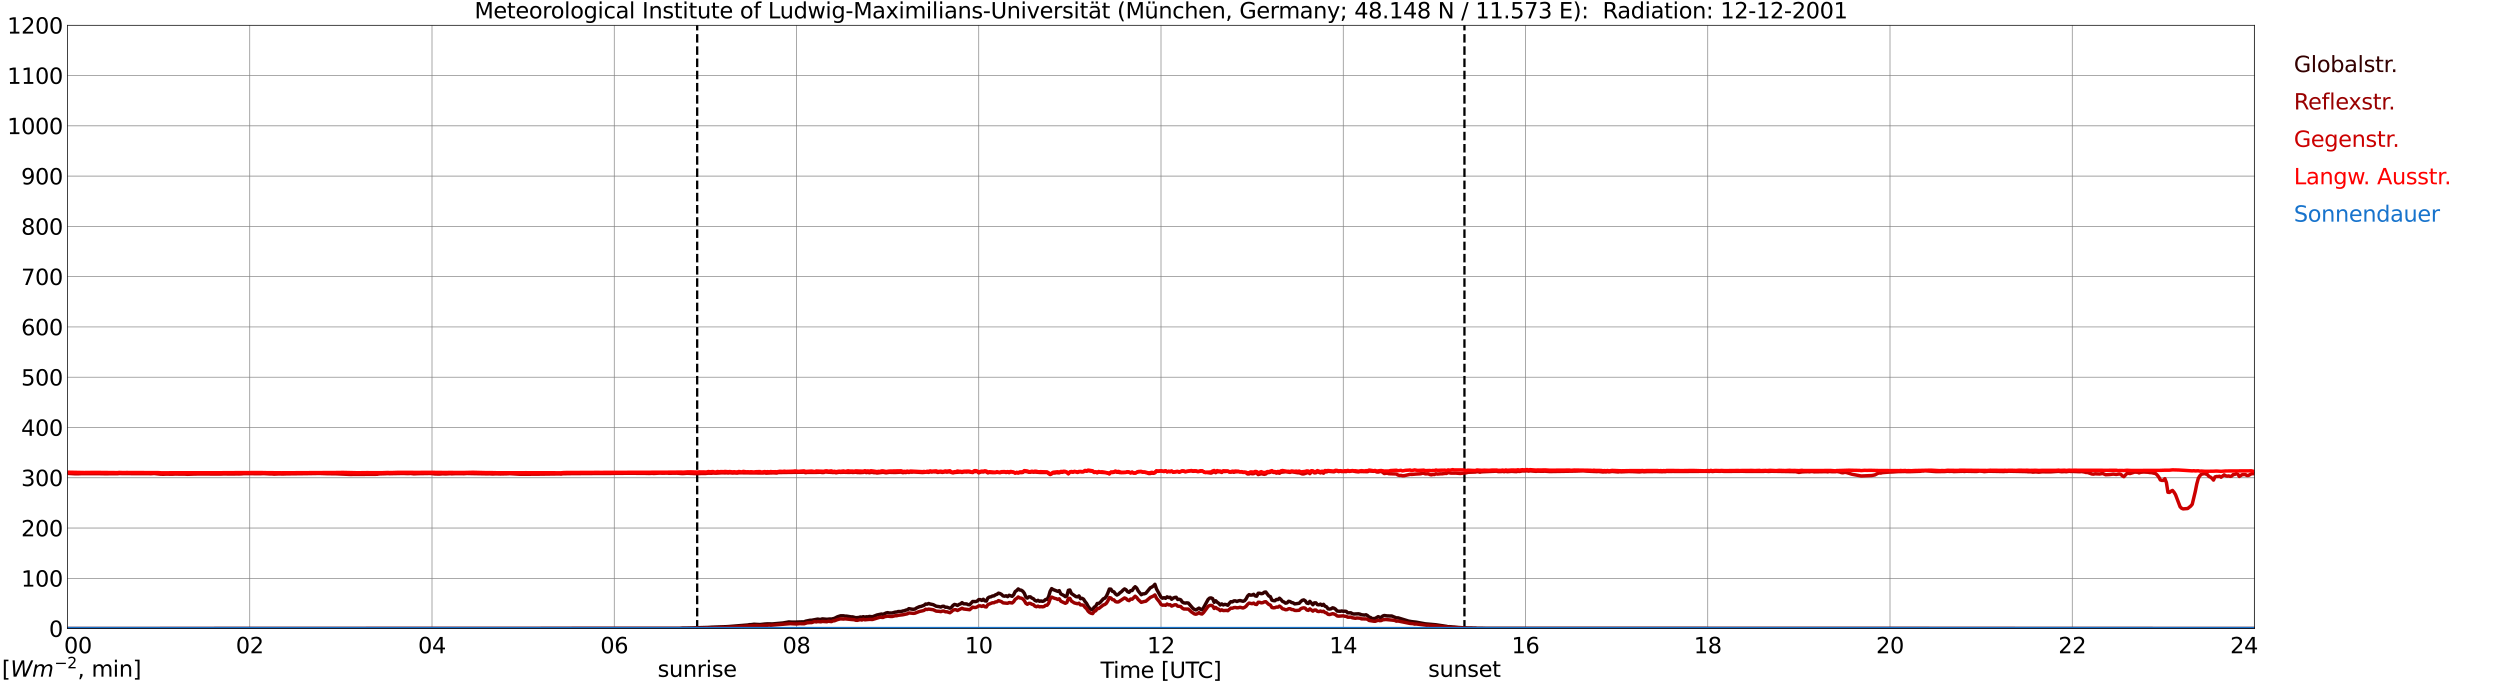 <?xml version="1.0" encoding="utf-8" standalone="no"?>
<!DOCTYPE svg PUBLIC "-//W3C//DTD SVG 1.1//EN"
  "http://www.w3.org/Graphics/SVG/1.1/DTD/svg11.dtd">
<svg xmlns:xlink="http://www.w3.org/1999/xlink" width="1085.4pt" height="296.64pt" viewBox="0 0 1085.4 296.64" xmlns="http://www.w3.org/2000/svg" version="1.1">
 <defs>
  <style type="text/css">*{stroke-linejoin: round; stroke-linecap: butt}</style>
 </defs>
 <g id="figure_1">
  <g id="patch_1">
   <path d="M 0 296.64 
L 1085.4 296.64 
L 1085.4 0 
L 0 0 
z
" style="fill: #ffffff"/>
  </g>
  <g id="axes_1">
   <g id="patch_2">
    <path d="M 29.306 272.909 
L 978.814 272.909 
L 978.814 10.976 
L 29.306 10.976 
z
" style="fill: #ffffff"/>
   </g>
   <g id="patch_3">
    <path d="M 978.814 272.909 
L 978.814 272.909 
L 978.814 10.976 
L 978.814 10.976 
z
" clip-path="url(#pccb41e12f4)" style="fill: #d3d3d3; opacity: 0.25; stroke: #d3d3d3; stroke-linejoin: miter"/>
   </g>
   <g id="matplotlib.axis_1">
    <g id="xtick_1">
     <g id="line2d_1">
      <path d="M 29.306 272.909 
L 29.306 10.976 
" clip-path="url(#pccb41e12f4)" style="fill: none; stroke: #808080; stroke-width: 0.3; stroke-linecap: square"/>
     </g>
     <g id="line2d_2"/>
     <g id="text_1">
      <!--    00 -->
      <g transform="translate(18.733 283.627) scale(0.095 -0.095)">
       <defs>
        <path id="DejaVuSans-20" transform="scale(0.016)"/>
        <path id="DejaVuSans-30" d="M 2034 4250 
Q 1547 4250 1301 3770 
Q 1056 3291 1056 2328 
Q 1056 1369 1301 889 
Q 1547 409 2034 409 
Q 2525 409 2770 889 
Q 3016 1369 3016 2328 
Q 3016 3291 2770 3770 
Q 2525 4250 2034 4250 
z
M 2034 4750 
Q 2819 4750 3233 4129 
Q 3647 3509 3647 2328 
Q 3647 1150 3233 529 
Q 2819 -91 2034 -91 
Q 1250 -91 836 529 
Q 422 1150 422 2328 
Q 422 3509 836 4129 
Q 1250 4750 2034 4750 
z
" transform="scale(0.016)"/>
       </defs>
       <use xlink:href="#DejaVuSans-20"/>
       <use xlink:href="#DejaVuSans-20" transform="translate(31.787 0)"/>
       <use xlink:href="#DejaVuSans-20" transform="translate(63.574 0)"/>
       <use xlink:href="#DejaVuSans-30" transform="translate(95.361 0)"/>
       <use xlink:href="#DejaVuSans-30" transform="translate(158.984 0)"/>
      </g>
     </g>
    </g>
    <g id="xtick_2">
     <g id="line2d_3">
      <path d="M 108.431 272.909 
L 108.431 10.976 
" clip-path="url(#pccb41e12f4)" style="fill: none; stroke: #808080; stroke-width: 0.3; stroke-linecap: square"/>
     </g>
     <g id="line2d_4"/>
     <g id="text_2">
      <!-- 02 -->
      <g transform="translate(102.387 283.627) scale(0.095 -0.095)">
       <defs>
        <path id="DejaVuSans-32" d="M 1228 531 
L 3431 531 
L 3431 0 
L 469 0 
L 469 531 
Q 828 903 1448 1529 
Q 2069 2156 2228 2338 
Q 2531 2678 2651 2914 
Q 2772 3150 2772 3378 
Q 2772 3750 2511 3984 
Q 2250 4219 1831 4219 
Q 1534 4219 1204 4116 
Q 875 4013 500 3803 
L 500 4441 
Q 881 4594 1212 4672 
Q 1544 4750 1819 4750 
Q 2544 4750 2975 4387 
Q 3406 4025 3406 3419 
Q 3406 3131 3298 2873 
Q 3191 2616 2906 2266 
Q 2828 2175 2409 1742 
Q 1991 1309 1228 531 
z
" transform="scale(0.016)"/>
       </defs>
       <use xlink:href="#DejaVuSans-30"/>
       <use xlink:href="#DejaVuSans-32" transform="translate(63.623 0)"/>
      </g>
     </g>
    </g>
    <g id="xtick_3">
     <g id="line2d_5">
      <path d="M 187.557 272.909 
L 187.557 10.976 
" clip-path="url(#pccb41e12f4)" style="fill: none; stroke: #808080; stroke-width: 0.3; stroke-linecap: square"/>
     </g>
     <g id="line2d_6"/>
     <g id="text_3">
      <!-- 04 -->
      <g transform="translate(181.513 283.627) scale(0.095 -0.095)">
       <defs>
        <path id="DejaVuSans-34" d="M 2419 4116 
L 825 1625 
L 2419 1625 
L 2419 4116 
z
M 2253 4666 
L 3047 4666 
L 3047 1625 
L 3713 1625 
L 3713 1100 
L 3047 1100 
L 3047 0 
L 2419 0 
L 2419 1100 
L 313 1100 
L 313 1709 
L 2253 4666 
z
" transform="scale(0.016)"/>
       </defs>
       <use xlink:href="#DejaVuSans-30"/>
       <use xlink:href="#DejaVuSans-34" transform="translate(63.623 0)"/>
      </g>
     </g>
    </g>
    <g id="xtick_4">
     <g id="line2d_7">
      <path d="M 266.683 272.909 
L 266.683 10.976 
" clip-path="url(#pccb41e12f4)" style="fill: none; stroke: #808080; stroke-width: 0.3; stroke-linecap: square"/>
     </g>
     <g id="line2d_8"/>
     <g id="text_4">
      <!-- 06 -->
      <g transform="translate(260.638 283.627) scale(0.095 -0.095)">
       <defs>
        <path id="DejaVuSans-36" d="M 2113 2584 
Q 1688 2584 1439 2293 
Q 1191 2003 1191 1497 
Q 1191 994 1439 701 
Q 1688 409 2113 409 
Q 2538 409 2786 701 
Q 3034 994 3034 1497 
Q 3034 2003 2786 2293 
Q 2538 2584 2113 2584 
z
M 3366 4563 
L 3366 3988 
Q 3128 4100 2886 4159 
Q 2644 4219 2406 4219 
Q 1781 4219 1451 3797 
Q 1122 3375 1075 2522 
Q 1259 2794 1537 2939 
Q 1816 3084 2150 3084 
Q 2853 3084 3261 2657 
Q 3669 2231 3669 1497 
Q 3669 778 3244 343 
Q 2819 -91 2113 -91 
Q 1303 -91 875 529 
Q 447 1150 447 2328 
Q 447 3434 972 4092 
Q 1497 4750 2381 4750 
Q 2619 4750 2861 4703 
Q 3103 4656 3366 4563 
z
" transform="scale(0.016)"/>
       </defs>
       <use xlink:href="#DejaVuSans-30"/>
       <use xlink:href="#DejaVuSans-36" transform="translate(63.623 0)"/>
      </g>
     </g>
    </g>
    <g id="xtick_5">
     <g id="line2d_9">
      <path d="M 345.808 272.909 
L 345.808 10.976 
" clip-path="url(#pccb41e12f4)" style="fill: none; stroke: #808080; stroke-width: 0.3; stroke-linecap: square"/>
     </g>
     <g id="line2d_10"/>
     <g id="text_5">
      <!-- 08 -->
      <g transform="translate(339.764 283.627) scale(0.095 -0.095)">
       <defs>
        <path id="DejaVuSans-38" d="M 2034 2216 
Q 1584 2216 1326 1975 
Q 1069 1734 1069 1313 
Q 1069 891 1326 650 
Q 1584 409 2034 409 
Q 2484 409 2743 651 
Q 3003 894 3003 1313 
Q 3003 1734 2745 1975 
Q 2488 2216 2034 2216 
z
M 1403 2484 
Q 997 2584 770 2862 
Q 544 3141 544 3541 
Q 544 4100 942 4425 
Q 1341 4750 2034 4750 
Q 2731 4750 3128 4425 
Q 3525 4100 3525 3541 
Q 3525 3141 3298 2862 
Q 3072 2584 2669 2484 
Q 3125 2378 3379 2068 
Q 3634 1759 3634 1313 
Q 3634 634 3220 271 
Q 2806 -91 2034 -91 
Q 1263 -91 848 271 
Q 434 634 434 1313 
Q 434 1759 690 2068 
Q 947 2378 1403 2484 
z
M 1172 3481 
Q 1172 3119 1398 2916 
Q 1625 2713 2034 2713 
Q 2441 2713 2670 2916 
Q 2900 3119 2900 3481 
Q 2900 3844 2670 4047 
Q 2441 4250 2034 4250 
Q 1625 4250 1398 4047 
Q 1172 3844 1172 3481 
z
" transform="scale(0.016)"/>
       </defs>
       <use xlink:href="#DejaVuSans-30"/>
       <use xlink:href="#DejaVuSans-38" transform="translate(63.623 0)"/>
      </g>
     </g>
    </g>
    <g id="xtick_6">
     <g id="line2d_11">
      <path d="M 424.934 272.909 
L 424.934 10.976 
" clip-path="url(#pccb41e12f4)" style="fill: none; stroke: #808080; stroke-width: 0.3; stroke-linecap: square"/>
     </g>
     <g id="line2d_12"/>
     <g id="text_6">
      <!-- 10 -->
      <g transform="translate(418.89 283.627) scale(0.095 -0.095)">
       <defs>
        <path id="DejaVuSans-31" d="M 794 531 
L 1825 531 
L 1825 4091 
L 703 3866 
L 703 4441 
L 1819 4666 
L 2450 4666 
L 2450 531 
L 3481 531 
L 3481 0 
L 794 0 
L 794 531 
z
" transform="scale(0.016)"/>
       </defs>
       <use xlink:href="#DejaVuSans-31"/>
       <use xlink:href="#DejaVuSans-30" transform="translate(63.623 0)"/>
      </g>
     </g>
    </g>
    <g id="xtick_7">
     <g id="line2d_13">
      <path d="M 504.06 272.909 
L 504.06 10.976 
" clip-path="url(#pccb41e12f4)" style="fill: none; stroke: #808080; stroke-width: 0.3; stroke-linecap: square"/>
     </g>
     <g id="line2d_14"/>
     <g id="text_7">
      <!-- 12 -->
      <g transform="translate(498.015 283.627) scale(0.095 -0.095)">
       <use xlink:href="#DejaVuSans-31"/>
       <use xlink:href="#DejaVuSans-32" transform="translate(63.623 0)"/>
      </g>
     </g>
    </g>
    <g id="xtick_8">
     <g id="line2d_15">
      <path d="M 583.185 272.909 
L 583.185 10.976 
" clip-path="url(#pccb41e12f4)" style="fill: none; stroke: #808080; stroke-width: 0.3; stroke-linecap: square"/>
     </g>
     <g id="line2d_16"/>
     <g id="text_8">
      <!-- 14 -->
      <g transform="translate(577.141 283.627) scale(0.095 -0.095)">
       <use xlink:href="#DejaVuSans-31"/>
       <use xlink:href="#DejaVuSans-34" transform="translate(63.623 0)"/>
      </g>
     </g>
    </g>
    <g id="xtick_9">
     <g id="line2d_17">
      <path d="M 662.311 272.909 
L 662.311 10.976 
" clip-path="url(#pccb41e12f4)" style="fill: none; stroke: #808080; stroke-width: 0.3; stroke-linecap: square"/>
     </g>
     <g id="line2d_18"/>
     <g id="text_9">
      <!-- 16 -->
      <g transform="translate(656.267 283.627) scale(0.095 -0.095)">
       <use xlink:href="#DejaVuSans-31"/>
       <use xlink:href="#DejaVuSans-36" transform="translate(63.623 0)"/>
      </g>
     </g>
    </g>
    <g id="xtick_10">
     <g id="line2d_19">
      <path d="M 741.437 272.909 
L 741.437 10.976 
" clip-path="url(#pccb41e12f4)" style="fill: none; stroke: #808080; stroke-width: 0.3; stroke-linecap: square"/>
     </g>
     <g id="line2d_20"/>
     <g id="text_10">
      <!-- 18 -->
      <g transform="translate(735.392 283.627) scale(0.095 -0.095)">
       <use xlink:href="#DejaVuSans-31"/>
       <use xlink:href="#DejaVuSans-38" transform="translate(63.623 0)"/>
      </g>
     </g>
    </g>
    <g id="xtick_11">
     <g id="line2d_21">
      <path d="M 820.562 272.909 
L 820.562 10.976 
" clip-path="url(#pccb41e12f4)" style="fill: none; stroke: #808080; stroke-width: 0.3; stroke-linecap: square"/>
     </g>
     <g id="line2d_22"/>
     <g id="text_11">
      <!-- 20 -->
      <g transform="translate(814.518 283.627) scale(0.095 -0.095)">
       <use xlink:href="#DejaVuSans-32"/>
       <use xlink:href="#DejaVuSans-30" transform="translate(63.623 0)"/>
      </g>
     </g>
    </g>
    <g id="xtick_12">
     <g id="line2d_23">
      <path d="M 899.688 272.909 
L 899.688 10.976 
" clip-path="url(#pccb41e12f4)" style="fill: none; stroke: #808080; stroke-width: 0.3; stroke-linecap: square"/>
     </g>
     <g id="line2d_24"/>
     <g id="text_12">
      <!-- 22 -->
      <g transform="translate(893.644 283.627) scale(0.095 -0.095)">
       <use xlink:href="#DejaVuSans-32"/>
       <use xlink:href="#DejaVuSans-32" transform="translate(63.623 0)"/>
      </g>
     </g>
    </g>
    <g id="xtick_13">
     <g id="line2d_25">
      <path d="M 978.814 272.909 
L 978.814 10.976 
" clip-path="url(#pccb41e12f4)" style="fill: none; stroke: #808080; stroke-width: 0.3; stroke-linecap: square"/>
     </g>
     <g id="line2d_26"/>
     <g id="text_13">
      <!-- 24    -->
      <g transform="translate(968.241 283.627) scale(0.095 -0.095)">
       <use xlink:href="#DejaVuSans-32"/>
       <use xlink:href="#DejaVuSans-34" transform="translate(63.623 0)"/>
       <use xlink:href="#DejaVuSans-20" transform="translate(127.246 0)"/>
       <use xlink:href="#DejaVuSans-20" transform="translate(159.033 0)"/>
       <use xlink:href="#DejaVuSans-20" transform="translate(190.82 0)"/>
      </g>
     </g>
    </g>
    <g id="text_14">
     <!-- Time [UTC] -->
     <g transform="translate(477.806 294.322) scale(0.095 -0.095)">
      <defs>
       <path id="DejaVuSans-54" d="M -19 4666 
L 3928 4666 
L 3928 4134 
L 2272 4134 
L 2272 0 
L 1638 0 
L 1638 4134 
L -19 4134 
L -19 4666 
z
" transform="scale(0.016)"/>
       <path id="DejaVuSans-69" d="M 603 3500 
L 1178 3500 
L 1178 0 
L 603 0 
L 603 3500 
z
M 603 4863 
L 1178 4863 
L 1178 4134 
L 603 4134 
L 603 4863 
z
" transform="scale(0.016)"/>
       <path id="DejaVuSans-6d" d="M 3328 2828 
Q 3544 3216 3844 3400 
Q 4144 3584 4550 3584 
Q 5097 3584 5394 3201 
Q 5691 2819 5691 2113 
L 5691 0 
L 5113 0 
L 5113 2094 
Q 5113 2597 4934 2840 
Q 4756 3084 4391 3084 
Q 3944 3084 3684 2787 
Q 3425 2491 3425 1978 
L 3425 0 
L 2847 0 
L 2847 2094 
Q 2847 2600 2669 2842 
Q 2491 3084 2119 3084 
Q 1678 3084 1418 2786 
Q 1159 2488 1159 1978 
L 1159 0 
L 581 0 
L 581 3500 
L 1159 3500 
L 1159 2956 
Q 1356 3278 1631 3431 
Q 1906 3584 2284 3584 
Q 2666 3584 2933 3390 
Q 3200 3197 3328 2828 
z
" transform="scale(0.016)"/>
       <path id="DejaVuSans-65" d="M 3597 1894 
L 3597 1613 
L 953 1613 
Q 991 1019 1311 708 
Q 1631 397 2203 397 
Q 2534 397 2845 478 
Q 3156 559 3463 722 
L 3463 178 
Q 3153 47 2828 -22 
Q 2503 -91 2169 -91 
Q 1331 -91 842 396 
Q 353 884 353 1716 
Q 353 2575 817 3079 
Q 1281 3584 2069 3584 
Q 2775 3584 3186 3129 
Q 3597 2675 3597 1894 
z
M 3022 2063 
Q 3016 2534 2758 2815 
Q 2500 3097 2075 3097 
Q 1594 3097 1305 2825 
Q 1016 2553 972 2059 
L 3022 2063 
z
" transform="scale(0.016)"/>
       <path id="DejaVuSans-5b" d="M 550 4863 
L 1875 4863 
L 1875 4416 
L 1125 4416 
L 1125 -397 
L 1875 -397 
L 1875 -844 
L 550 -844 
L 550 4863 
z
" transform="scale(0.016)"/>
       <path id="DejaVuSans-55" d="M 556 4666 
L 1191 4666 
L 1191 1831 
Q 1191 1081 1462 751 
Q 1734 422 2344 422 
Q 2950 422 3222 751 
Q 3494 1081 3494 1831 
L 3494 4666 
L 4128 4666 
L 4128 1753 
Q 4128 841 3676 375 
Q 3225 -91 2344 -91 
Q 1459 -91 1007 375 
Q 556 841 556 1753 
L 556 4666 
z
" transform="scale(0.016)"/>
       <path id="DejaVuSans-43" d="M 4122 4306 
L 4122 3641 
Q 3803 3938 3442 4084 
Q 3081 4231 2675 4231 
Q 1875 4231 1450 3742 
Q 1025 3253 1025 2328 
Q 1025 1406 1450 917 
Q 1875 428 2675 428 
Q 3081 428 3442 575 
Q 3803 722 4122 1019 
L 4122 359 
Q 3791 134 3420 21 
Q 3050 -91 2638 -91 
Q 1578 -91 968 557 
Q 359 1206 359 2328 
Q 359 3453 968 4101 
Q 1578 4750 2638 4750 
Q 3056 4750 3426 4639 
Q 3797 4528 4122 4306 
z
" transform="scale(0.016)"/>
       <path id="DejaVuSans-5d" d="M 1947 4863 
L 1947 -844 
L 622 -844 
L 622 -397 
L 1369 -397 
L 1369 4416 
L 622 4416 
L 622 4863 
L 1947 4863 
z
" transform="scale(0.016)"/>
      </defs>
      <use xlink:href="#DejaVuSans-54"/>
      <use xlink:href="#DejaVuSans-69" transform="translate(57.959 0)"/>
      <use xlink:href="#DejaVuSans-6d" transform="translate(85.742 0)"/>
      <use xlink:href="#DejaVuSans-65" transform="translate(183.154 0)"/>
      <use xlink:href="#DejaVuSans-20" transform="translate(244.678 0)"/>
      <use xlink:href="#DejaVuSans-5b" transform="translate(276.465 0)"/>
      <use xlink:href="#DejaVuSans-55" transform="translate(315.479 0)"/>
      <use xlink:href="#DejaVuSans-54" transform="translate(388.672 0)"/>
      <use xlink:href="#DejaVuSans-43" transform="translate(443.881 0)"/>
      <use xlink:href="#DejaVuSans-5d" transform="translate(513.705 0)"/>
     </g>
    </g>
   </g>
   <g id="matplotlib.axis_2">
    <g id="ytick_1">
     <g id="line2d_27">
      <path d="M 29.306 272.909 
L 978.814 272.909 
" clip-path="url(#pccb41e12f4)" style="fill: none; stroke: #808080; stroke-width: 0.3; stroke-linecap: square"/>
     </g>
     <g id="line2d_28"/>
     <g id="text_15">
      <!-- 0 -->
      <g transform="translate(21.261 276.518) scale(0.095 -0.095)">
       <use xlink:href="#DejaVuSans-30"/>
      </g>
     </g>
    </g>
    <g id="ytick_2">
     <g id="line2d_29">
      <path d="M 29.306 251.081 
L 978.814 251.081 
" clip-path="url(#pccb41e12f4)" style="fill: none; stroke: #808080; stroke-width: 0.3; stroke-linecap: square"/>
     </g>
     <g id="line2d_30"/>
     <g id="text_16">
      <!-- 100 -->
      <g transform="translate(9.173 254.69) scale(0.095 -0.095)">
       <use xlink:href="#DejaVuSans-31"/>
       <use xlink:href="#DejaVuSans-30" transform="translate(63.623 0)"/>
       <use xlink:href="#DejaVuSans-30" transform="translate(127.246 0)"/>
      </g>
     </g>
    </g>
    <g id="ytick_3">
     <g id="line2d_31">
      <path d="M 29.306 229.253 
L 978.814 229.253 
" clip-path="url(#pccb41e12f4)" style="fill: none; stroke: #808080; stroke-width: 0.3; stroke-linecap: square"/>
     </g>
     <g id="line2d_32"/>
     <g id="text_17">
      <!-- 200 -->
      <g transform="translate(9.173 232.863) scale(0.095 -0.095)">
       <use xlink:href="#DejaVuSans-32"/>
       <use xlink:href="#DejaVuSans-30" transform="translate(63.623 0)"/>
       <use xlink:href="#DejaVuSans-30" transform="translate(127.246 0)"/>
      </g>
     </g>
    </g>
    <g id="ytick_4">
     <g id="line2d_33">
      <path d="M 29.306 207.426 
L 978.814 207.426 
" clip-path="url(#pccb41e12f4)" style="fill: none; stroke: #808080; stroke-width: 0.3; stroke-linecap: square"/>
     </g>
     <g id="line2d_34"/>
     <g id="text_18">
      <!-- 300 -->
      <g transform="translate(9.173 211.035) scale(0.095 -0.095)">
       <defs>
        <path id="DejaVuSans-33" d="M 2597 2516 
Q 3050 2419 3304 2112 
Q 3559 1806 3559 1356 
Q 3559 666 3084 287 
Q 2609 -91 1734 -91 
Q 1441 -91 1130 -33 
Q 819 25 488 141 
L 488 750 
Q 750 597 1062 519 
Q 1375 441 1716 441 
Q 2309 441 2620 675 
Q 2931 909 2931 1356 
Q 2931 1769 2642 2001 
Q 2353 2234 1838 2234 
L 1294 2234 
L 1294 2753 
L 1863 2753 
Q 2328 2753 2575 2939 
Q 2822 3125 2822 3475 
Q 2822 3834 2567 4026 
Q 2313 4219 1838 4219 
Q 1578 4219 1281 4162 
Q 984 4106 628 3988 
L 628 4550 
Q 988 4650 1302 4700 
Q 1616 4750 1894 4750 
Q 2613 4750 3031 4423 
Q 3450 4097 3450 3541 
Q 3450 3153 3228 2886 
Q 3006 2619 2597 2516 
z
" transform="scale(0.016)"/>
       </defs>
       <use xlink:href="#DejaVuSans-33"/>
       <use xlink:href="#DejaVuSans-30" transform="translate(63.623 0)"/>
       <use xlink:href="#DejaVuSans-30" transform="translate(127.246 0)"/>
      </g>
     </g>
    </g>
    <g id="ytick_5">
     <g id="line2d_35">
      <path d="M 29.306 185.598 
L 978.814 185.598 
" clip-path="url(#pccb41e12f4)" style="fill: none; stroke: #808080; stroke-width: 0.3; stroke-linecap: square"/>
     </g>
     <g id="line2d_36"/>
     <g id="text_19">
      <!-- 400 -->
      <g transform="translate(9.173 189.207) scale(0.095 -0.095)">
       <use xlink:href="#DejaVuSans-34"/>
       <use xlink:href="#DejaVuSans-30" transform="translate(63.623 0)"/>
       <use xlink:href="#DejaVuSans-30" transform="translate(127.246 0)"/>
      </g>
     </g>
    </g>
    <g id="ytick_6">
     <g id="line2d_37">
      <path d="M 29.306 163.77 
L 978.814 163.77 
" clip-path="url(#pccb41e12f4)" style="fill: none; stroke: #808080; stroke-width: 0.3; stroke-linecap: square"/>
     </g>
     <g id="line2d_38"/>
     <g id="text_20">
      <!-- 500 -->
      <g transform="translate(9.173 167.379) scale(0.095 -0.095)">
       <defs>
        <path id="DejaVuSans-35" d="M 691 4666 
L 3169 4666 
L 3169 4134 
L 1269 4134 
L 1269 2991 
Q 1406 3038 1543 3061 
Q 1681 3084 1819 3084 
Q 2600 3084 3056 2656 
Q 3513 2228 3513 1497 
Q 3513 744 3044 326 
Q 2575 -91 1722 -91 
Q 1428 -91 1123 -41 
Q 819 9 494 109 
L 494 744 
Q 775 591 1075 516 
Q 1375 441 1709 441 
Q 2250 441 2565 725 
Q 2881 1009 2881 1497 
Q 2881 1984 2565 2268 
Q 2250 2553 1709 2553 
Q 1456 2553 1204 2497 
Q 953 2441 691 2322 
L 691 4666 
z
" transform="scale(0.016)"/>
       </defs>
       <use xlink:href="#DejaVuSans-35"/>
       <use xlink:href="#DejaVuSans-30" transform="translate(63.623 0)"/>
       <use xlink:href="#DejaVuSans-30" transform="translate(127.246 0)"/>
      </g>
     </g>
    </g>
    <g id="ytick_7">
     <g id="line2d_39">
      <path d="M 29.306 141.942 
L 978.814 141.942 
" clip-path="url(#pccb41e12f4)" style="fill: none; stroke: #808080; stroke-width: 0.3; stroke-linecap: square"/>
     </g>
     <g id="line2d_40"/>
     <g id="text_21">
      <!-- 600 -->
      <g transform="translate(9.173 145.551) scale(0.095 -0.095)">
       <use xlink:href="#DejaVuSans-36"/>
       <use xlink:href="#DejaVuSans-30" transform="translate(63.623 0)"/>
       <use xlink:href="#DejaVuSans-30" transform="translate(127.246 0)"/>
      </g>
     </g>
    </g>
    <g id="ytick_8">
     <g id="line2d_41">
      <path d="M 29.306 120.114 
L 978.814 120.114 
" clip-path="url(#pccb41e12f4)" style="fill: none; stroke: #808080; stroke-width: 0.3; stroke-linecap: square"/>
     </g>
     <g id="line2d_42"/>
     <g id="text_22">
      <!-- 700 -->
      <g transform="translate(9.173 123.724) scale(0.095 -0.095)">
       <defs>
        <path id="DejaVuSans-37" d="M 525 4666 
L 3525 4666 
L 3525 4397 
L 1831 0 
L 1172 0 
L 2766 4134 
L 525 4134 
L 525 4666 
z
" transform="scale(0.016)"/>
       </defs>
       <use xlink:href="#DejaVuSans-37"/>
       <use xlink:href="#DejaVuSans-30" transform="translate(63.623 0)"/>
       <use xlink:href="#DejaVuSans-30" transform="translate(127.246 0)"/>
      </g>
     </g>
    </g>
    <g id="ytick_9">
     <g id="line2d_43">
      <path d="M 29.306 98.287 
L 978.814 98.287 
" clip-path="url(#pccb41e12f4)" style="fill: none; stroke: #808080; stroke-width: 0.3; stroke-linecap: square"/>
     </g>
     <g id="line2d_44"/>
     <g id="text_23">
      <!-- 800 -->
      <g transform="translate(9.173 101.896) scale(0.095 -0.095)">
       <use xlink:href="#DejaVuSans-38"/>
       <use xlink:href="#DejaVuSans-30" transform="translate(63.623 0)"/>
       <use xlink:href="#DejaVuSans-30" transform="translate(127.246 0)"/>
      </g>
     </g>
    </g>
    <g id="ytick_10">
     <g id="line2d_45">
      <path d="M 29.306 76.459 
L 978.814 76.459 
" clip-path="url(#pccb41e12f4)" style="fill: none; stroke: #808080; stroke-width: 0.3; stroke-linecap: square"/>
     </g>
     <g id="line2d_46"/>
     <g id="text_24">
      <!-- 900 -->
      <g transform="translate(9.173 80.068) scale(0.095 -0.095)">
       <defs>
        <path id="DejaVuSans-39" d="M 703 97 
L 703 672 
Q 941 559 1184 500 
Q 1428 441 1663 441 
Q 2288 441 2617 861 
Q 2947 1281 2994 2138 
Q 2813 1869 2534 1725 
Q 2256 1581 1919 1581 
Q 1219 1581 811 2004 
Q 403 2428 403 3163 
Q 403 3881 828 4315 
Q 1253 4750 1959 4750 
Q 2769 4750 3195 4129 
Q 3622 3509 3622 2328 
Q 3622 1225 3098 567 
Q 2575 -91 1691 -91 
Q 1453 -91 1209 -44 
Q 966 3 703 97 
z
M 1959 2075 
Q 2384 2075 2632 2365 
Q 2881 2656 2881 3163 
Q 2881 3666 2632 3958 
Q 2384 4250 1959 4250 
Q 1534 4250 1286 3958 
Q 1038 3666 1038 3163 
Q 1038 2656 1286 2365 
Q 1534 2075 1959 2075 
z
" transform="scale(0.016)"/>
       </defs>
       <use xlink:href="#DejaVuSans-39"/>
       <use xlink:href="#DejaVuSans-30" transform="translate(63.623 0)"/>
       <use xlink:href="#DejaVuSans-30" transform="translate(127.246 0)"/>
      </g>
     </g>
    </g>
    <g id="ytick_11">
     <g id="line2d_47">
      <path d="M 29.306 54.631 
L 978.814 54.631 
" clip-path="url(#pccb41e12f4)" style="fill: none; stroke: #808080; stroke-width: 0.3; stroke-linecap: square"/>
     </g>
     <g id="line2d_48"/>
     <g id="text_25">
      <!-- 1000 -->
      <g transform="translate(3.128 58.24) scale(0.095 -0.095)">
       <use xlink:href="#DejaVuSans-31"/>
       <use xlink:href="#DejaVuSans-30" transform="translate(63.623 0)"/>
       <use xlink:href="#DejaVuSans-30" transform="translate(127.246 0)"/>
       <use xlink:href="#DejaVuSans-30" transform="translate(190.869 0)"/>
      </g>
     </g>
    </g>
    <g id="ytick_12">
     <g id="line2d_49">
      <path d="M 29.306 32.803 
L 978.814 32.803 
" clip-path="url(#pccb41e12f4)" style="fill: none; stroke: #808080; stroke-width: 0.3; stroke-linecap: square"/>
     </g>
     <g id="line2d_50"/>
     <g id="text_26">
      <!-- 1100 -->
      <g transform="translate(3.128 36.413) scale(0.095 -0.095)">
       <use xlink:href="#DejaVuSans-31"/>
       <use xlink:href="#DejaVuSans-31" transform="translate(63.623 0)"/>
       <use xlink:href="#DejaVuSans-30" transform="translate(127.246 0)"/>
       <use xlink:href="#DejaVuSans-30" transform="translate(190.869 0)"/>
      </g>
     </g>
    </g>
    <g id="ytick_13">
     <g id="line2d_51">
      <path d="M 29.306 10.976 
L 978.814 10.976 
" clip-path="url(#pccb41e12f4)" style="fill: none; stroke: #808080; stroke-width: 0.3; stroke-linecap: square"/>
     </g>
     <g id="line2d_52"/>
     <g id="text_27">
      <!-- 1200 -->
      <g transform="translate(3.128 14.585) scale(0.095 -0.095)">
       <use xlink:href="#DejaVuSans-31"/>
       <use xlink:href="#DejaVuSans-32" transform="translate(63.623 0)"/>
       <use xlink:href="#DejaVuSans-30" transform="translate(127.246 0)"/>
       <use xlink:href="#DejaVuSans-30" transform="translate(190.869 0)"/>
      </g>
     </g>
    </g>
   </g>
   <g id="line2d_53">
    <path d="M 302.685 272.909 
L 302.685 10.976 
" clip-path="url(#pccb41e12f4)" style="fill: none; stroke-dasharray: 3.7,1.6; stroke-dashoffset: 0; stroke: #000000"/>
   </g>
   <g id="line2d_54">
    <path d="M 635.804 272.909 
L 635.804 10.976 
" clip-path="url(#pccb41e12f4)" style="fill: none; stroke-dasharray: 3.7,1.6; stroke-dashoffset: 0; stroke: #000000"/>
   </g>
   <g id="line2d_55">
    <path d="M 29.306 272.909 
L 295.036 272.854 
L 296.355 272.717 
L 297.674 272.717 
L 300.971 272.625 
L 304.267 272.488 
L 307.564 272.396 
L 308.883 272.304 
L 311.521 272.212 
L 314.158 272.121 
L 315.477 272.075 
L 316.796 271.985 
L 324.708 271.344 
L 325.368 271.206 
L 326.027 271.206 
L 327.346 271.023 
L 329.983 271.16 
L 331.961 270.931 
L 333.28 270.84 
L 335.258 270.885 
L 339.874 270.475 
L 342.512 270.017 
L 343.83 270.108 
L 345.149 270.108 
L 347.127 270.017 
L 349.105 269.971 
L 349.765 269.696 
L 351.743 269.285 
L 352.402 269.285 
L 355.04 268.781 
L 355.699 268.919 
L 356.359 268.919 
L 357.018 268.689 
L 358.996 268.873 
L 360.315 268.735 
L 360.974 268.781 
L 362.293 268.46 
L 363.612 267.775 
L 364.93 267.362 
L 366.249 267.362 
L 366.909 267.5 
L 367.568 267.5 
L 369.546 267.821 
L 370.206 267.821 
L 371.524 268.187 
L 372.843 268.096 
L 373.502 267.867 
L 374.162 267.958 
L 374.821 267.729 
L 375.481 267.958 
L 376.14 267.775 
L 376.799 267.821 
L 377.459 267.637 
L 378.777 267.775 
L 380.756 266.996 
L 382.734 266.585 
L 383.393 266.723 
L 384.712 266.127 
L 385.371 265.989 
L 386.031 266.127 
L 387.349 266.127 
L 388.668 265.76 
L 389.328 265.714 
L 389.987 265.487 
L 391.306 265.487 
L 391.965 265.258 
L 392.624 265.166 
L 393.284 264.891 
L 393.943 264.754 
L 394.603 264.252 
L 395.921 264.479 
L 396.581 264.525 
L 397.24 264.433 
L 397.899 263.977 
L 399.218 263.381 
L 399.878 263.289 
L 401.196 262.787 
L 401.856 262.237 
L 402.515 262.329 
L 403.175 262.008 
L 403.834 262.237 
L 405.153 262.512 
L 406.471 263.198 
L 407.79 263.381 
L 408.45 263.564 
L 409.109 263.243 
L 409.768 263.198 
L 410.428 263.656 
L 411.087 263.61 
L 412.406 264.069 
L 413.065 263.702 
L 413.725 262.879 
L 414.384 262.421 
L 415.043 262.558 
L 415.703 262.879 
L 416.362 262.421 
L 417.022 262.191 
L 417.681 261.643 
L 418.34 262.146 
L 419.659 262.191 
L 420.318 262.512 
L 420.978 262.558 
L 422.297 261.139 
L 423.615 261.185 
L 424.275 260.956 
L 424.934 260.316 
L 425.593 260.316 
L 426.253 260.681 
L 426.912 260.179 
L 427.572 260.864 
L 428.231 260.956 
L 428.89 259.629 
L 429.55 259.218 
L 430.209 259.127 
L 430.869 258.76 
L 431.528 258.714 
L 432.187 258.256 
L 432.847 258.027 
L 433.506 257.525 
L 434.165 257.708 
L 434.825 258.072 
L 435.484 258.714 
L 436.144 258.852 
L 436.803 258.668 
L 437.462 259.035 
L 438.122 258.439 
L 439.44 258.898 
L 440.1 258.21 
L 440.759 256.837 
L 441.419 256.381 
L 442.078 255.693 
L 442.737 256.152 
L 443.397 256.243 
L 444.056 256.7 
L 444.716 257.57 
L 445.375 259.173 
L 446.034 259.675 
L 446.694 259.127 
L 447.353 259.127 
L 448.012 259.675 
L 448.672 259.95 
L 449.331 260.681 
L 449.991 260.956 
L 450.65 260.635 
L 451.309 261.048 
L 451.969 260.91 
L 452.628 261.093 
L 453.287 260.864 
L 453.947 260.271 
L 454.606 260.225 
L 455.266 259.035 
L 455.925 256.745 
L 456.584 255.556 
L 457.244 255.968 
L 459.222 256.745 
L 459.881 256.427 
L 460.541 257.845 
L 461.859 258.531 
L 462.519 259.035 
L 463.178 258.714 
L 463.838 256.289 
L 464.497 256.152 
L 465.156 257.662 
L 467.134 259.035 
L 467.794 259.127 
L 468.453 258.714 
L 469.113 259.904 
L 469.772 259.766 
L 470.431 260.133 
L 471.091 261.185 
L 471.75 262.008 
L 472.409 263.243 
L 473.069 264.114 
L 473.728 264.571 
L 474.388 264.754 
L 475.047 263.61 
L 475.706 263.243 
L 476.366 262.008 
L 477.025 262.008 
L 477.685 261.506 
L 479.003 259.995 
L 479.663 259.72 
L 480.322 258.898 
L 480.981 257.479 
L 481.641 255.739 
L 482.3 255.785 
L 482.96 256.745 
L 483.619 256.929 
L 484.278 257.845 
L 484.938 258.348 
L 485.597 257.981 
L 486.256 257.341 
L 486.916 256.883 
L 487.575 256.197 
L 488.235 255.693 
L 488.894 256.06 
L 489.553 256.883 
L 490.213 257.158 
L 490.872 256.427 
L 491.532 256.381 
L 492.191 255.375 
L 492.85 254.733 
L 493.51 255.329 
L 494.169 256.564 
L 495.488 258.21 
L 496.147 257.845 
L 496.807 257.8 
L 497.466 257.57 
L 498.785 255.968 
L 499.444 255.191 
L 500.103 254.87 
L 500.763 254.412 
L 501.422 253.681 
L 502.082 255.647 
L 504.06 259.262 
L 504.719 259.72 
L 505.379 259.491 
L 506.038 259.766 
L 506.697 259.127 
L 507.357 259.445 
L 508.016 259.308 
L 508.675 260.179 
L 509.335 259.675 
L 509.994 259.4 
L 510.654 259.308 
L 511.313 260.271 
L 511.972 260.179 
L 512.632 260.408 
L 513.291 261.368 
L 513.95 261.735 
L 514.61 261.825 
L 515.269 261.735 
L 515.929 261.825 
L 517.907 264.114 
L 518.566 264.571 
L 519.226 264.8 
L 520.544 264.023 
L 521.204 264.479 
L 521.863 264.754 
L 522.522 263.885 
L 524.501 260.271 
L 525.16 259.675 
L 525.819 259.583 
L 526.479 259.904 
L 527.138 261.506 
L 527.797 260.818 
L 528.457 261.46 
L 529.116 261.916 
L 529.776 262.65 
L 530.435 262.191 
L 531.094 262.65 
L 531.754 262.375 
L 532.413 262.512 
L 533.073 262.787 
L 533.732 261.916 
L 534.391 261.231 
L 535.051 261.323 
L 535.71 260.864 
L 536.369 260.864 
L 537.029 261.139 
L 537.688 260.864 
L 538.348 260.727 
L 539.666 261.048 
L 540.326 260.818 
L 540.985 260.041 
L 541.644 258.806 
L 542.304 258.164 
L 542.963 258.393 
L 543.623 258.348 
L 544.282 258.027 
L 544.941 258.714 
L 545.601 258.852 
L 546.26 257.57 
L 546.919 257.57 
L 547.579 257.754 
L 548.238 257.662 
L 548.898 257.112 
L 549.557 257.02 
L 550.876 258.76 
L 551.535 259.035 
L 552.195 260.543 
L 552.854 260.773 
L 553.513 260.818 
L 554.173 260.271 
L 554.832 260.316 
L 555.491 259.72 
L 556.151 260.316 
L 556.81 261.093 
L 557.47 261.368 
L 558.129 261.871 
L 558.788 261.735 
L 559.448 261.048 
L 560.107 261.185 
L 560.766 261.598 
L 561.426 261.735 
L 562.085 262.191 
L 564.063 261.916 
L 564.723 261.185 
L 565.382 260.635 
L 566.042 260.454 
L 566.701 260.864 
L 567.36 261.825 
L 568.02 262.008 
L 568.679 261.093 
L 569.998 262.558 
L 570.657 261.735 
L 571.317 261.735 
L 571.976 262.512 
L 572.635 262.604 
L 573.295 262.283 
L 573.954 262.833 
L 574.613 262.375 
L 575.273 263.198 
L 575.932 263.427 
L 576.592 264.344 
L 577.251 264.433 
L 577.91 264.298 
L 578.57 263.885 
L 579.229 264.069 
L 579.889 264.525 
L 580.548 265.304 
L 581.867 265.396 
L 582.526 265.258 
L 583.185 265.396 
L 583.845 265.35 
L 584.504 265.442 
L 585.164 266.081 
L 586.482 266.035 
L 587.142 266.448 
L 587.801 266.585 
L 589.779 266.494 
L 590.439 266.631 
L 591.098 266.906 
L 592.417 267.041 
L 593.076 266.906 
L 593.736 267.271 
L 594.395 267.912 
L 595.054 268.096 
L 595.714 268.598 
L 597.032 268.506 
L 598.351 267.729 
L 599.011 268.004 
L 599.67 268.05 
L 600.329 267.454 
L 600.989 267.225 
L 602.307 267.408 
L 604.286 267.454 
L 605.604 268.004 
L 606.264 268.277 
L 606.923 268.231 
L 610.22 269.24 
L 611.539 269.65 
L 612.858 269.879 
L 614.836 270.108 
L 618.792 270.84 
L 623.408 271.252 
L 628.023 271.94 
L 628.683 272.121 
L 629.342 272.075 
L 631.98 272.35 
L 637.255 272.671 
L 638.573 272.671 
L 641.87 272.808 
L 643.189 272.808 
L 978.154 272.909 
L 978.154 272.909 
" clip-path="url(#pccb41e12f4)" style="fill: none; stroke: #330000; stroke-width: 1.5; stroke-linecap: square"/>
   </g>
   <g id="line2d_56">
    <path d="M 29.306 272.909 
L 301.63 272.821 
L 302.289 272.682 
L 303.608 272.773 
L 304.267 272.682 
L 305.586 272.682 
L 306.905 272.542 
L 307.564 272.728 
L 308.224 272.588 
L 309.543 272.634 
L 310.202 272.494 
L 310.861 272.494 
L 311.521 272.634 
L 312.18 272.448 
L 312.839 272.494 
L 313.499 272.354 
L 314.818 272.494 
L 316.136 272.309 
L 318.774 272.215 
L 320.093 272.123 
L 320.752 272.123 
L 322.071 271.889 
L 322.73 272.029 
L 323.39 271.844 
L 328.665 271.564 
L 329.983 271.704 
L 330.643 271.564 
L 333.28 271.47 
L 333.94 271.379 
L 334.599 271.47 
L 341.852 270.866 
L 343.171 270.772 
L 345.808 270.912 
L 347.127 270.772 
L 349.105 270.82 
L 350.424 270.401 
L 351.743 270.307 
L 352.402 270.307 
L 353.721 269.842 
L 354.38 270.028 
L 355.04 269.842 
L 356.359 269.982 
L 357.018 269.796 
L 358.337 269.888 
L 358.996 269.936 
L 359.655 269.702 
L 360.974 269.888 
L 361.634 269.563 
L 362.293 269.517 
L 363.612 269.004 
L 364.93 268.679 
L 366.249 268.772 
L 366.909 268.679 
L 369.546 268.958 
L 370.865 269.052 
L 371.524 269.283 
L 372.184 269.329 
L 373.502 269.004 
L 374.162 269.192 
L 374.821 268.864 
L 375.481 269.098 
L 377.459 268.912 
L 378.777 268.958 
L 382.074 267.98 
L 383.393 268.074 
L 384.053 267.749 
L 385.371 267.515 
L 386.69 267.655 
L 387.349 267.655 
L 388.668 267.33 
L 389.328 267.33 
L 389.987 267.142 
L 391.965 266.911 
L 393.284 266.631 
L 393.943 266.491 
L 394.603 266.118 
L 396.581 266.306 
L 397.24 266.212 
L 399.218 265.468 
L 400.537 265.188 
L 401.196 265.003 
L 401.856 264.49 
L 402.515 264.63 
L 403.175 264.444 
L 404.493 264.63 
L 405.153 264.723 
L 406.471 265.328 
L 407.79 265.42 
L 408.45 265.559 
L 409.109 265.328 
L 409.768 265.28 
L 410.428 265.607 
L 411.087 265.607 
L 412.406 266.027 
L 413.065 265.559 
L 413.725 264.955 
L 414.384 264.723 
L 415.043 264.723 
L 415.703 265.049 
L 417.681 264.071 
L 418.34 264.396 
L 420.318 264.63 
L 420.978 264.723 
L 422.297 263.606 
L 422.956 263.746 
L 423.615 263.746 
L 424.275 263.466 
L 424.934 263.047 
L 425.593 263.047 
L 426.253 263.281 
L 426.912 262.953 
L 427.572 263.42 
L 428.231 263.512 
L 428.89 262.488 
L 430.869 261.698 
L 431.528 261.698 
L 432.187 261.325 
L 432.847 261.279 
L 433.506 260.766 
L 434.825 261.231 
L 435.484 261.744 
L 437.462 261.929 
L 438.122 261.604 
L 439.44 261.79 
L 440.1 261.231 
L 440.759 260.207 
L 441.419 259.788 
L 442.078 259.184 
L 442.737 259.603 
L 443.397 259.696 
L 444.056 260.022 
L 444.716 260.766 
L 445.375 261.929 
L 446.034 262.349 
L 446.694 261.929 
L 447.353 261.977 
L 448.012 262.349 
L 448.672 262.534 
L 449.331 263.187 
L 449.991 263.42 
L 450.65 263.141 
L 451.309 263.466 
L 451.969 263.372 
L 452.628 263.466 
L 453.287 263.326 
L 453.947 262.813 
L 454.606 262.768 
L 455.266 261.929 
L 455.925 260.068 
L 456.584 259.232 
L 457.903 259.788 
L 458.563 259.928 
L 459.222 260.255 
L 459.881 259.976 
L 460.541 261 
L 462.519 261.929 
L 463.178 261.604 
L 463.838 259.836 
L 464.497 259.788 
L 465.156 260.954 
L 466.475 261.79 
L 467.794 262.117 
L 468.453 261.884 
L 469.113 262.628 
L 469.772 262.628 
L 470.431 262.813 
L 471.091 263.7 
L 471.75 264.304 
L 472.409 265.328 
L 473.069 265.933 
L 473.728 266.258 
L 474.388 266.398 
L 475.047 265.468 
L 475.706 265.188 
L 476.366 264.256 
L 477.025 264.21 
L 479.003 262.674 
L 479.663 262.442 
L 480.322 261.929 
L 480.981 260.906 
L 481.641 259.463 
L 482.3 259.603 
L 482.96 260.347 
L 483.619 260.441 
L 484.278 261.185 
L 484.938 261.371 
L 485.597 261.325 
L 487.575 260.022 
L 488.235 259.603 
L 488.894 259.882 
L 489.553 260.535 
L 490.213 260.766 
L 490.872 260.068 
L 491.532 260.161 
L 492.85 258.858 
L 493.51 259.417 
L 494.169 260.301 
L 495.488 261.51 
L 496.807 261.139 
L 497.466 261.045 
L 499.444 259.371 
L 500.763 258.764 
L 501.422 258.299 
L 502.082 259.696 
L 503.4 261.325 
L 504.06 262.397 
L 504.719 262.768 
L 505.379 262.674 
L 506.038 262.813 
L 506.697 262.257 
L 507.357 262.628 
L 508.016 262.534 
L 508.675 263.141 
L 509.994 262.582 
L 510.654 262.582 
L 511.313 263.187 
L 512.632 263.326 
L 513.291 264.025 
L 513.95 264.396 
L 515.929 264.444 
L 517.247 265.653 
L 518.566 266.537 
L 519.226 266.677 
L 519.885 266.446 
L 520.544 265.978 
L 521.204 266.446 
L 521.863 266.585 
L 522.522 265.978 
L 523.841 264.21 
L 524.501 263.281 
L 525.16 262.907 
L 525.819 262.813 
L 526.479 263.047 
L 527.138 264.165 
L 527.797 263.746 
L 528.457 264.256 
L 529.116 264.49 
L 529.776 265.094 
L 530.435 264.769 
L 531.094 265.094 
L 532.413 265.003 
L 533.073 265.142 
L 534.391 264.025 
L 535.051 264.071 
L 535.71 263.791 
L 536.369 263.746 
L 537.029 263.885 
L 537.688 263.839 
L 538.348 263.652 
L 539.666 263.977 
L 540.326 263.7 
L 540.985 263.233 
L 541.644 262.397 
L 542.304 261.838 
L 543.623 262.117 
L 544.282 261.838 
L 544.941 262.349 
L 545.601 262.442 
L 546.26 261.465 
L 546.919 261.51 
L 547.579 261.744 
L 548.238 261.65 
L 548.898 261.325 
L 549.557 261.231 
L 550.876 262.442 
L 551.535 262.674 
L 552.195 263.746 
L 552.854 263.885 
L 553.513 263.839 
L 554.173 263.56 
L 554.832 263.606 
L 555.491 263.141 
L 556.151 263.606 
L 556.81 264.304 
L 557.47 264.444 
L 558.129 264.723 
L 558.788 264.675 
L 559.448 264.304 
L 560.107 264.256 
L 560.766 264.63 
L 561.426 264.675 
L 562.085 265.003 
L 562.745 265.049 
L 564.063 264.955 
L 564.723 264.304 
L 565.382 264.025 
L 566.042 263.885 
L 566.701 264.071 
L 567.36 264.815 
L 568.02 265.003 
L 568.679 264.35 
L 569.998 265.328 
L 570.657 264.863 
L 571.317 264.863 
L 571.976 265.42 
L 572.635 265.514 
L 573.295 265.28 
L 573.954 265.559 
L 574.613 265.374 
L 575.273 265.933 
L 575.932 266.118 
L 576.592 266.723 
L 577.251 266.817 
L 578.57 266.446 
L 579.229 266.585 
L 579.889 266.911 
L 580.548 267.421 
L 581.207 267.515 
L 583.185 267.375 
L 583.845 267.561 
L 584.504 267.609 
L 585.164 267.98 
L 586.482 267.934 
L 587.142 268.214 
L 588.46 268.445 
L 589.12 268.305 
L 590.439 268.399 
L 591.098 268.679 
L 593.076 268.724 
L 593.736 268.864 
L 594.395 269.377 
L 596.373 269.702 
L 597.032 269.748 
L 598.351 269.283 
L 599.011 269.469 
L 599.67 269.423 
L 600.329 269.098 
L 601.648 268.958 
L 604.945 269.283 
L 605.604 269.377 
L 606.264 269.702 
L 606.923 269.608 
L 612.198 270.68 
L 613.517 270.772 
L 614.176 270.96 
L 614.836 270.912 
L 619.451 271.47 
L 620.111 271.425 
L 621.429 271.564 
L 622.748 271.61 
L 624.067 271.798 
L 626.705 272.075 
L 628.023 272.169 
L 628.683 272.354 
L 629.342 272.263 
L 630.001 272.448 
L 630.661 272.494 
L 631.32 272.354 
L 633.298 272.542 
L 637.255 272.773 
L 638.573 272.728 
L 639.892 272.821 
L 640.552 272.728 
L 641.211 272.867 
L 978.154 272.909 
L 978.154 272.909 
" clip-path="url(#pccb41e12f4)" style="fill: none; stroke: #990000; stroke-width: 1.5; stroke-linecap: square"/>
   </g>
   <g id="line2d_57">
    <path d="M 29.306 205.516 
L 32.603 205.714 
L 33.921 205.714 
L 35.24 205.651 
L 43.153 205.657 
L 45.131 205.695 
L 51.065 205.69 
L 51.725 205.581 
L 53.043 205.616 
L 55.681 205.616 
L 58.319 205.662 
L 64.253 205.651 
L 65.572 205.677 
L 66.89 205.566 
L 69.528 205.865 
L 70.847 205.915 
L 72.166 205.845 
L 74.803 205.895 
L 76.122 205.806 
L 78.1 205.856 
L 80.078 205.841 
L 81.397 205.93 
L 84.034 205.834 
L 86.013 205.795 
L 95.903 205.823 
L 97.222 205.756 
L 98.541 205.782 
L 101.178 205.806 
L 102.497 205.769 
L 103.816 205.784 
L 105.135 205.719 
L 105.794 205.642 
L 107.113 205.642 
L 113.047 205.686 
L 114.366 205.605 
L 117.003 205.76 
L 118.322 205.784 
L 118.982 205.86 
L 120.96 205.76 
L 122.938 205.797 
L 124.257 205.745 
L 132.829 205.649 
L 138.763 205.555 
L 142.06 205.675 
L 146.016 205.719 
L 151.951 205.989 
L 157.885 205.957 
L 162.501 205.937 
L 163.819 205.913 
L 164.479 205.762 
L 167.116 205.686 
L 168.435 205.62 
L 169.094 205.675 
L 170.413 205.64 
L 173.051 205.59 
L 175.029 205.548 
L 177.007 205.627 
L 178.326 205.559 
L 179.645 205.734 
L 181.623 205.644 
L 186.898 205.561 
L 188.876 205.793 
L 190.854 205.828 
L 192.173 205.705 
L 193.492 205.775 
L 195.47 205.649 
L 196.129 205.725 
L 197.448 205.657 
L 198.767 205.636 
L 200.085 205.649 
L 201.404 205.671 
L 202.723 205.568 
L 205.36 205.631 
L 211.295 205.736 
L 212.614 205.716 
L 213.932 205.806 
L 215.251 205.721 
L 217.229 205.786 
L 220.526 205.712 
L 221.186 205.636 
L 225.801 205.919 
L 231.736 205.891 
L 233.054 205.884 
L 242.945 205.756 
L 243.604 205.828 
L 244.264 205.692 
L 249.539 205.607 
L 252.176 205.607 
L 259.43 205.564 
L 260.748 205.557 
L 264.705 205.564 
L 267.342 205.507 
L 272.617 205.481 
L 275.255 205.465 
L 276.573 205.502 
L 279.87 205.509 
L 281.849 205.557 
L 283.167 205.487 
L 283.827 205.561 
L 286.464 205.404 
L 287.783 205.463 
L 289.761 205.4 
L 290.42 205.496 
L 291.739 205.457 
L 293.058 205.454 
L 293.717 205.424 
L 295.696 205.568 
L 296.355 205.607 
L 298.333 205.463 
L 300.971 205.581 
L 302.289 205.642 
L 304.927 205.553 
L 306.246 205.568 
L 307.564 205.43 
L 308.883 205.474 
L 309.543 205.38 
L 310.861 205.446 
L 313.499 205.284 
L 314.818 205.332 
L 315.477 205.28 
L 316.136 205.374 
L 316.796 205.26 
L 318.114 205.398 
L 318.774 205.324 
L 320.093 205.417 
L 320.752 205.265 
L 324.049 205.306 
L 326.027 205.326 
L 331.302 205.365 
L 331.961 205.249 
L 332.621 205.439 
L 333.94 205.354 
L 335.918 205.295 
L 337.236 205.387 
L 337.896 205.166 
L 349.105 205.02 
L 349.765 205.241 
L 350.424 205.101 
L 353.721 205.114 
L 355.699 205.048 
L 356.359 205.042 
L 357.018 205.173 
L 357.677 205.129 
L 358.337 204.9 
L 359.655 205.029 
L 360.974 205.077 
L 361.634 205.162 
L 362.293 205.079 
L 362.952 205.282 
L 364.271 205.02 
L 364.93 205.092 
L 366.249 205.04 
L 368.887 205.114 
L 369.546 205.014 
L 370.206 205.142 
L 371.524 205.022 
L 372.184 205.145 
L 373.502 205.19 
L 374.821 205.107 
L 375.481 204.937 
L 376.14 205.208 
L 376.799 205.024 
L 377.459 205.269 
L 378.118 205.068 
L 378.777 205.072 
L 379.437 205.232 
L 380.096 205.21 
L 380.756 205.369 
L 383.393 205.027 
L 384.712 205.293 
L 386.031 205.064 
L 388.668 205.14 
L 391.306 204.979 
L 391.965 205.238 
L 392.624 205.088 
L 393.284 205.173 
L 393.943 204.937 
L 394.603 205.138 
L 395.262 204.933 
L 395.921 205.011 
L 396.581 204.92 
L 400.537 205.153 
L 402.515 204.959 
L 403.175 205.116 
L 403.834 204.806 
L 404.493 204.968 
L 405.153 204.841 
L 406.471 204.887 
L 407.131 205.136 
L 407.79 204.972 
L 408.45 204.95 
L 409.109 205.103 
L 410.428 204.859 
L 411.087 204.998 
L 411.746 204.869 
L 412.406 204.883 
L 413.725 205.319 
L 414.384 205.134 
L 417.022 204.937 
L 417.681 205.129 
L 418.34 204.933 
L 419 204.88 
L 419.659 204.952 
L 420.318 204.839 
L 422.297 205.151 
L 422.956 204.756 
L 424.275 204.732 
L 424.934 205.295 
L 425.593 205.011 
L 426.253 204.869 
L 426.912 204.939 
L 427.572 204.71 
L 428.231 204.863 
L 428.89 205.313 
L 429.55 205.09 
L 430.869 205.182 
L 432.187 205.179 
L 432.847 205.035 
L 434.165 205.227 
L 434.825 205.005 
L 436.144 204.933 
L 436.803 205.16 
L 437.462 204.955 
L 438.122 205.221 
L 438.781 204.813 
L 440.1 205.046 
L 440.759 205.428 
L 441.419 205.151 
L 442.078 205.378 
L 442.737 205.147 
L 443.397 205.193 
L 444.056 205.121 
L 444.716 204.638 
L 446.034 204.817 
L 446.694 205.038 
L 447.353 205.057 
L 448.012 204.845 
L 448.672 205.033 
L 449.331 204.944 
L 451.309 205.125 
L 454.606 205.123 
L 455.925 206.033 
L 456.584 205.734 
L 457.244 205.293 
L 457.903 205.387 
L 458.563 205.206 
L 459.881 205.302 
L 460.541 204.985 
L 461.2 205.068 
L 461.859 204.859 
L 462.519 204.869 
L 463.178 205.057 
L 463.838 205.681 
L 464.497 204.939 
L 465.156 204.898 
L 465.816 205.042 
L 466.475 204.763 
L 467.134 204.832 
L 467.794 205.125 
L 468.453 204.839 
L 469.113 204.756 
L 469.772 204.9 
L 470.431 204.795 
L 471.091 204.383 
L 471.75 204.61 
L 472.409 204.357 
L 474.388 204.645 
L 475.047 205.142 
L 475.706 205.009 
L 476.366 205.299 
L 477.025 204.859 
L 477.685 205.051 
L 480.322 205.238 
L 481.641 205.673 
L 482.3 205.02 
L 482.96 205.158 
L 483.619 205.044 
L 484.278 204.797 
L 484.938 205.042 
L 485.597 205.055 
L 486.256 205.199 
L 487.575 205.158 
L 488.894 205.066 
L 489.553 204.821 
L 490.872 205.186 
L 491.532 204.996 
L 492.191 205.398 
L 492.85 205.33 
L 494.169 204.819 
L 495.488 204.765 
L 496.147 205.024 
L 496.807 204.952 
L 497.466 205.19 
L 498.125 205.295 
L 498.785 205.62 
L 499.444 205.572 
L 500.103 205.385 
L 500.763 205.505 
L 501.422 205.271 
L 502.082 204.566 
L 502.741 204.647 
L 504.06 204.463 
L 505.379 204.749 
L 506.038 204.472 
L 506.697 204.813 
L 507.357 204.691 
L 508.016 204.826 
L 508.675 204.573 
L 509.335 205.04 
L 511.313 204.701 
L 511.972 205.029 
L 513.291 204.503 
L 513.95 204.621 
L 514.61 204.852 
L 516.588 204.453 
L 517.247 204.381 
L 517.907 204.638 
L 519.226 204.509 
L 519.885 204.756 
L 521.863 204.466 
L 523.182 205.151 
L 523.841 205.114 
L 525.819 205.406 
L 527.138 204.773 
L 527.797 205.212 
L 528.457 204.784 
L 529.776 204.861 
L 530.435 205.121 
L 531.094 204.645 
L 531.754 204.719 
L 533.073 204.614 
L 533.732 204.974 
L 534.391 205.014 
L 535.051 204.878 
L 535.71 205.057 
L 536.369 204.85 
L 537.688 204.782 
L 538.348 204.889 
L 539.007 204.852 
L 539.666 205.131 
L 540.326 205.044 
L 540.985 205.256 
L 541.644 205.771 
L 542.304 205.756 
L 542.963 205.459 
L 543.623 205.699 
L 544.282 205.655 
L 544.941 205.332 
L 545.601 205.376 
L 546.26 206.044 
L 547.579 205.653 
L 548.898 205.946 
L 549.557 205.775 
L 550.216 205.197 
L 550.876 205.197 
L 551.535 205.029 
L 552.195 204.71 
L 552.854 205.125 
L 553.513 205.057 
L 554.173 205.422 
L 554.832 205.238 
L 555.491 205.468 
L 556.151 205.051 
L 557.47 204.902 
L 558.129 204.802 
L 560.107 205.105 
L 560.766 204.824 
L 563.404 205.269 
L 564.063 205.26 
L 565.382 205.758 
L 566.042 205.754 
L 568.02 205.077 
L 568.679 205.638 
L 569.338 204.926 
L 569.998 204.769 
L 570.657 205.315 
L 571.317 205.262 
L 571.976 204.793 
L 573.295 205.319 
L 573.954 205.048 
L 574.613 205.452 
L 575.273 204.802 
L 575.932 204.887 
L 576.592 204.601 
L 579.229 204.852 
L 579.889 204.481 
L 580.548 204.49 
L 581.207 204.767 
L 581.867 204.557 
L 582.526 204.723 
L 583.845 204.719 
L 584.504 204.769 
L 585.164 204.431 
L 585.823 204.701 
L 587.142 204.426 
L 588.46 204.728 
L 589.779 204.887 
L 590.439 204.701 
L 593.736 204.791 
L 594.395 204.479 
L 596.373 204.629 
L 597.032 204.507 
L 597.692 204.915 
L 598.351 204.957 
L 599.67 204.586 
L 600.989 205.588 
L 602.307 205.422 
L 602.967 205.668 
L 606.264 205.797 
L 606.923 206.238 
L 607.582 206.43 
L 608.242 206.378 
L 608.901 206.559 
L 609.561 206.552 
L 612.198 205.933 
L 612.858 205.985 
L 614.836 205.819 
L 616.814 205.697 
L 617.473 205.485 
L 618.133 205.485 
L 618.792 205.73 
L 620.111 205.71 
L 620.77 206.007 
L 621.429 206.173 
L 622.089 205.965 
L 622.748 206.029 
L 623.408 205.686 
L 624.067 205.826 
L 625.386 205.716 
L 626.045 205.723 
L 627.364 205.529 
L 628.023 205.557 
L 628.683 205.14 
L 630.001 205.433 
L 631.98 205.402 
L 633.958 205.568 
L 635.936 205.332 
L 636.595 205.273 
L 637.255 205.066 
L 640.552 204.955 
L 641.211 204.787 
L 641.87 204.832 
L 642.53 205.033 
L 643.189 204.856 
L 649.783 204.568 
L 650.442 204.758 
L 651.761 204.734 
L 652.42 204.636 
L 653.08 204.826 
L 653.739 204.61 
L 654.399 204.793 
L 655.717 204.677 
L 656.377 204.629 
L 657.695 204.741 
L 658.355 204.776 
L 659.014 204.608 
L 659.674 204.693 
L 660.992 204.472 
L 662.311 204.496 
L 662.97 204.396 
L 663.63 204.566 
L 664.289 204.437 
L 666.927 204.651 
L 667.586 204.56 
L 668.905 204.61 
L 670.883 204.588 
L 672.861 204.728 
L 684.071 204.546 
L 687.368 204.424 
L 688.686 204.546 
L 693.302 204.752 
L 693.961 204.686 
L 695.939 204.924 
L 696.599 204.854 
L 697.258 204.9 
L 697.918 204.763 
L 698.577 204.885 
L 699.896 204.675 
L 702.533 204.924 
L 703.193 204.795 
L 703.852 204.869 
L 707.149 204.721 
L 709.127 204.771 
L 711.765 204.902 
L 713.083 204.732 
L 713.743 204.848 
L 715.062 204.76 
L 716.38 204.758 
L 719.018 204.719 
L 721.655 204.817 
L 722.315 204.752 
L 722.974 204.802 
L 723.633 204.664 
L 724.952 204.706 
L 726.271 204.675 
L 728.249 204.704 
L 730.227 204.699 
L 741.437 204.627 
L 742.096 204.732 
L 742.756 204.512 
L 743.415 204.723 
L 744.734 204.575 
L 746.712 204.645 
L 747.371 204.57 
L 748.69 204.68 
L 756.602 204.614 
L 757.921 204.658 
L 762.537 204.664 
L 765.834 204.653 
L 766.493 204.588 
L 767.812 204.691 
L 769.131 204.608 
L 779.681 204.791 
L 781 205.107 
L 782.318 204.885 
L 783.637 204.815 
L 784.956 204.784 
L 785.615 204.843 
L 786.275 204.725 
L 786.934 204.721 
L 787.593 204.863 
L 792.868 204.767 
L 793.528 204.878 
L 794.187 204.699 
L 795.506 204.821 
L 796.825 204.815 
L 797.484 204.688 
L 798.803 204.942 
L 799.462 205.195 
L 800.122 205.278 
L 800.781 205.09 
L 801.44 205.09 
L 804.078 205.908 
L 808.034 206.653 
L 810.672 206.544 
L 812.65 206.454 
L 813.969 206.199 
L 815.287 205.507 
L 815.947 205.365 
L 816.606 205.389 
L 817.265 205.199 
L 819.903 204.998 
L 821.881 204.915 
L 823.859 204.771 
L 826.497 204.721 
L 827.156 204.691 
L 827.816 204.791 
L 829.134 204.782 
L 833.75 204.616 
L 834.409 204.501 
L 835.069 204.507 
L 835.728 204.391 
L 840.344 204.741 
L 841.663 204.747 
L 844.3 204.723 
L 845.619 204.597 
L 846.278 204.658 
L 847.597 204.638 
L 848.256 204.752 
L 852.213 204.605 
L 852.872 204.704 
L 853.531 204.603 
L 858.147 204.708 
L 859.466 204.518 
L 860.785 204.64 
L 861.444 204.778 
L 863.422 204.59 
L 870.016 204.723 
L 870.675 204.64 
L 871.335 204.677 
L 871.994 204.579 
L 873.313 204.612 
L 879.907 204.756 
L 880.566 204.852 
L 881.885 204.848 
L 882.544 204.998 
L 883.863 204.878 
L 885.182 205.014 
L 886.5 204.845 
L 889.138 204.865 
L 890.457 204.861 
L 893.754 204.625 
L 895.072 204.824 
L 896.391 204.73 
L 897.051 204.819 
L 898.369 204.608 
L 899.029 204.693 
L 900.347 204.704 
L 902.985 204.821 
L 903.644 204.715 
L 904.963 204.935 
L 905.622 205.136 
L 906.282 205.107 
L 908.26 205.797 
L 908.919 205.852 
L 909.579 205.703 
L 911.557 205.793 
L 912.876 205.553 
L 914.194 206.114 
L 916.173 206 
L 917.491 205.83 
L 918.81 205.991 
L 920.129 205.767 
L 920.788 205.95 
L 921.448 206.596 
L 922.107 206.947 
L 923.426 205.546 
L 924.085 205.496 
L 924.745 205.609 
L 926.723 204.979 
L 928.041 205.02 
L 928.701 205.31 
L 929.36 205.055 
L 930.679 204.935 
L 932.657 205.04 
L 933.316 205.177 
L 933.976 205.173 
L 935.954 205.64 
L 936.613 206.297 
L 937.273 207.161 
L 937.932 208.368 
L 938.592 208.58 
L 939.251 208.569 
L 939.91 207.818 
L 940.57 209.536 
L 941.229 213.723 
L 941.888 213.801 
L 942.548 213.271 
L 943.207 212.935 
L 943.867 213.699 
L 944.526 214.781 
L 946.504 220.011 
L 947.163 220.668 
L 947.823 220.939 
L 949.801 220.775 
L 951.12 219.732 
L 951.779 218.935 
L 953.098 213.424 
L 953.757 210.139 
L 954.417 207.685 
L 955.076 206.579 
L 955.735 205.906 
L 957.054 205.596 
L 958.373 206.039 
L 959.032 206.867 
L 959.692 207.133 
L 960.351 207.65 
L 961.01 208.432 
L 961.67 207.041 
L 962.329 206.873 
L 962.989 206.886 
L 963.648 206.766 
L 964.307 207.19 
L 965.626 206.17 
L 966.285 206.559 
L 966.945 206.725 
L 967.604 206.622 
L 968.264 206.827 
L 968.923 206.688 
L 969.582 206.02 
L 970.242 205.965 
L 970.901 205.651 
L 971.561 205.869 
L 972.22 206.86 
L 973.539 206.039 
L 974.857 206.022 
L 975.517 206.469 
L 976.176 206.441 
L 977.495 205.671 
L 978.154 205.649 
L 978.154 205.649 
" clip-path="url(#pccb41e12f4)" style="fill: none; stroke: #cc0000; stroke-width: 1.5; stroke-linecap: square"/>
   </g>
   <g id="line2d_58">
    <path d="M 29.306 205 
L 36.559 205.142 
L 41.175 205.083 
L 51.065 205.179 
L 51.725 205.092 
L 53.043 205.149 
L 55.022 205.136 
L 58.978 205.151 
L 68.869 205.195 
L 70.187 205.271 
L 77.441 205.232 
L 95.903 205.247 
L 97.222 205.203 
L 101.178 205.199 
L 111.728 205.155 
L 113.707 205.16 
L 115.685 205.199 
L 122.278 205.254 
L 147.335 205.131 
L 148.654 205.092 
L 155.247 205.245 
L 159.204 205.193 
L 165.798 205.214 
L 168.435 205.114 
L 169.094 205.169 
L 170.413 205.145 
L 172.391 205.077 
L 182.282 205.081 
L 187.557 205.059 
L 190.195 205.101 
L 194.151 205.118 
L 195.47 205.086 
L 196.788 205.11 
L 201.404 205.125 
L 205.36 205.035 
L 211.295 205.19 
L 212.614 205.166 
L 216.57 205.251 
L 228.439 205.223 
L 230.417 205.236 
L 243.604 205.258 
L 244.923 205.14 
L 259.43 205.072 
L 260.748 205.083 
L 285.805 205.014 
L 287.124 205.016 
L 294.377 204.957 
L 297.014 204.968 
L 298.333 204.876 
L 299.652 204.845 
L 302.949 204.959 
L 303.608 204.845 
L 304.267 204.907 
L 305.586 204.876 
L 306.246 204.942 
L 306.905 204.893 
L 307.564 204.712 
L 308.224 204.83 
L 309.543 204.721 
L 310.202 204.904 
L 310.861 204.911 
L 311.521 204.691 
L 312.18 204.83 
L 312.839 204.743 
L 314.158 204.771 
L 314.818 204.677 
L 316.136 204.808 
L 316.796 204.719 
L 318.114 204.88 
L 318.774 204.782 
L 319.433 204.896 
L 320.093 204.885 
L 320.752 204.699 
L 322.071 204.88 
L 322.73 204.651 
L 324.049 204.856 
L 324.708 204.802 
L 325.368 204.874 
L 326.027 204.787 
L 327.346 204.92 
L 328.005 204.804 
L 329.983 204.732 
L 330.643 204.968 
L 331.961 204.732 
L 332.621 204.845 
L 333.28 204.763 
L 333.94 204.865 
L 334.599 204.719 
L 335.258 204.811 
L 336.577 204.787 
L 337.236 204.837 
L 338.555 204.603 
L 339.874 204.684 
L 340.533 204.551 
L 341.193 204.664 
L 344.49 204.56 
L 345.149 204.439 
L 346.468 204.634 
L 349.105 204.433 
L 349.765 204.675 
L 352.402 204.503 
L 353.721 204.747 
L 354.38 204.483 
L 357.677 204.625 
L 358.337 204.435 
L 358.996 204.405 
L 359.655 204.586 
L 360.974 204.42 
L 361.634 204.721 
L 362.293 204.599 
L 362.952 204.784 
L 364.271 204.551 
L 364.93 204.627 
L 366.249 204.455 
L 366.909 204.686 
L 368.227 204.385 
L 368.887 204.516 
L 370.206 204.52 
L 370.865 204.599 
L 371.524 204.431 
L 374.821 204.579 
L 375.481 204.35 
L 376.14 204.516 
L 376.799 204.444 
L 377.459 204.557 
L 378.118 204.376 
L 379.437 204.536 
L 380.756 204.754 
L 381.415 204.625 
L 382.074 204.671 
L 382.734 204.444 
L 383.393 204.439 
L 384.712 204.706 
L 386.031 204.507 
L 391.306 204.402 
L 391.965 204.695 
L 392.624 204.629 
L 393.284 204.695 
L 393.943 204.516 
L 394.603 204.719 
L 395.262 204.505 
L 400.537 204.773 
L 401.196 204.666 
L 401.856 204.837 
L 402.515 204.592 
L 403.175 204.666 
L 403.834 204.413 
L 404.493 204.577 
L 406.471 204.429 
L 407.131 204.715 
L 408.45 204.56 
L 409.109 204.723 
L 409.768 204.649 
L 410.428 204.45 
L 411.087 204.575 
L 412.406 204.37 
L 413.065 204.856 
L 413.725 205.003 
L 414.384 204.773 
L 415.043 204.773 
L 415.703 204.472 
L 416.362 204.627 
L 417.022 204.64 
L 417.681 204.784 
L 418.34 204.594 
L 420.318 204.522 
L 420.978 204.584 
L 421.637 204.874 
L 422.297 204.907 
L 422.956 204.361 
L 423.615 204.326 
L 424.275 204.498 
L 424.934 204.961 
L 425.593 204.682 
L 426.253 204.54 
L 426.912 204.581 
L 427.572 204.407 
L 428.231 204.516 
L 428.89 204.996 
L 429.55 204.787 
L 432.187 205.051 
L 432.847 204.776 
L 433.506 205.033 
L 434.165 205.014 
L 434.825 204.778 
L 436.144 204.747 
L 436.803 204.9 
L 437.462 204.734 
L 438.122 204.944 
L 438.781 204.662 
L 440.1 205.02 
L 440.759 205.306 
L 441.419 205.048 
L 442.078 205.258 
L 442.737 204.889 
L 444.056 204.841 
L 444.716 204.315 
L 446.034 204.488 
L 446.694 204.787 
L 447.353 204.763 
L 448.012 204.575 
L 448.672 204.739 
L 449.331 204.56 
L 449.991 204.601 
L 450.65 204.806 
L 451.969 204.782 
L 454.606 204.878 
L 455.266 205.275 
L 455.925 205.847 
L 457.244 205.024 
L 459.222 204.808 
L 459.881 205 
L 460.541 204.68 
L 461.2 204.712 
L 461.859 204.594 
L 462.519 204.662 
L 463.178 204.976 
L 463.838 205.642 
L 464.497 204.937 
L 465.156 204.682 
L 465.816 204.883 
L 466.475 204.632 
L 467.794 204.937 
L 468.453 204.673 
L 470.431 204.756 
L 471.091 204.234 
L 471.75 204.409 
L 472.409 204.082 
L 474.388 204.409 
L 475.047 204.972 
L 475.706 204.808 
L 476.366 205.081 
L 477.025 204.691 
L 477.685 204.968 
L 478.344 204.815 
L 479.663 205.033 
L 480.981 205.286 
L 481.641 205.721 
L 482.3 204.998 
L 483.619 204.839 
L 484.278 204.488 
L 484.938 204.811 
L 485.597 204.64 
L 486.916 205.103 
L 488.894 205.086 
L 489.553 204.787 
L 490.213 204.987 
L 490.872 205.376 
L 491.532 205.022 
L 492.191 205.332 
L 492.85 205.446 
L 494.169 204.712 
L 495.488 204.658 
L 496.147 204.896 
L 497.466 205.011 
L 498.785 205.332 
L 500.103 205.044 
L 500.763 205.245 
L 501.422 205.04 
L 502.082 204.381 
L 502.741 204.525 
L 504.06 204.402 
L 504.719 204.577 
L 505.379 204.546 
L 506.038 204.376 
L 506.697 204.885 
L 507.357 204.59 
L 508.016 204.673 
L 508.675 204.518 
L 509.335 204.872 
L 509.994 204.874 
L 510.654 204.691 
L 511.313 204.677 
L 511.972 204.819 
L 512.632 204.684 
L 513.291 204.426 
L 513.95 204.47 
L 514.61 204.719 
L 517.247 204.28 
L 517.907 204.485 
L 518.566 204.378 
L 519.226 204.433 
L 519.885 204.647 
L 520.544 204.73 
L 521.204 204.352 
L 521.863 204.407 
L 523.182 205.112 
L 524.501 204.985 
L 525.819 204.88 
L 526.479 204.466 
L 527.138 204.267 
L 527.797 204.71 
L 528.457 204.315 
L 529.116 204.488 
L 529.776 204.501 
L 530.435 204.784 
L 531.094 204.394 
L 533.073 204.503 
L 533.732 204.771 
L 534.391 204.782 
L 535.051 204.551 
L 535.71 204.61 
L 536.369 204.509 
L 537.688 204.588 
L 538.348 204.869 
L 539.007 204.754 
L 539.666 204.966 
L 540.985 205.005 
L 541.644 205.28 
L 542.304 205.203 
L 542.963 204.859 
L 544.282 204.968 
L 544.941 204.684 
L 545.601 204.739 
L 546.26 205.275 
L 547.579 204.756 
L 548.238 205.075 
L 548.898 205.153 
L 549.557 205.072 
L 550.216 204.728 
L 550.876 204.778 
L 552.195 204.326 
L 552.854 204.741 
L 553.513 204.725 
L 554.173 204.883 
L 554.832 204.675 
L 555.491 204.815 
L 556.151 204.42 
L 556.81 204.28 
L 558.129 204.505 
L 558.788 204.621 
L 559.448 204.601 
L 560.107 204.739 
L 560.766 204.455 
L 562.085 204.651 
L 562.745 204.525 
L 563.404 204.671 
L 564.063 204.512 
L 564.723 204.856 
L 566.042 204.734 
L 566.701 204.651 
L 567.36 204.431 
L 568.02 204.505 
L 568.679 204.913 
L 569.338 204.354 
L 569.998 204.405 
L 570.657 204.817 
L 571.317 204.723 
L 571.976 204.315 
L 573.295 204.784 
L 573.954 204.56 
L 574.613 204.728 
L 575.273 204.293 
L 575.932 204.376 
L 576.592 204.274 
L 578.57 204.483 
L 579.229 204.463 
L 579.889 204.167 
L 580.548 204.241 
L 581.207 204.455 
L 581.867 204.346 
L 583.185 204.546 
L 583.845 204.346 
L 584.504 204.418 
L 585.164 204.223 
L 585.823 204.468 
L 586.482 204.433 
L 587.142 204.285 
L 587.801 204.398 
L 588.46 204.381 
L 589.779 204.56 
L 591.098 204.324 
L 592.417 204.483 
L 593.076 204.322 
L 593.736 204.391 
L 594.395 204.073 
L 595.714 204.276 
L 596.373 204.389 
L 597.032 204.241 
L 597.692 204.518 
L 599.011 204.328 
L 599.67 204.282 
L 600.989 204.505 
L 602.307 204.488 
L 602.967 204.498 
L 603.626 204.3 
L 606.264 204.147 
L 606.923 204.37 
L 608.242 204.193 
L 608.901 204.461 
L 610.22 204.193 
L 611.539 204.13 
L 612.198 204.049 
L 612.858 204.319 
L 614.176 204.02 
L 615.495 204.256 
L 618.133 204.106 
L 618.792 204.319 
L 620.77 204.252 
L 621.429 204.35 
L 622.089 204.223 
L 622.748 204.306 
L 623.408 204.042 
L 624.067 204.206 
L 626.045 204.132 
L 627.364 204.121 
L 628.023 204.295 
L 628.683 204.003 
L 629.342 204.13 
L 630.001 204.068 
L 630.661 203.885 
L 631.32 204.023 
L 635.276 204.012 
L 636.595 204.306 
L 637.255 204.123 
L 640.552 204.278 
L 641.211 204.029 
L 643.189 204.191 
L 644.508 204.119 
L 646.486 204.195 
L 647.805 204.077 
L 649.123 204.086 
L 649.783 204.064 
L 650.442 204.215 
L 651.761 204.18 
L 652.42 204.077 
L 653.08 204.265 
L 653.739 204.023 
L 654.399 204.171 
L 656.377 204.047 
L 658.355 204.088 
L 659.014 203.948 
L 659.674 204.095 
L 660.992 203.913 
L 661.652 204.014 
L 662.97 203.857 
L 663.63 204.031 
L 664.289 203.894 
L 666.927 204.095 
L 667.586 204.031 
L 668.905 204.053 
L 670.883 204.012 
L 672.861 204.143 
L 681.433 204.084 
L 682.092 204.186 
L 683.411 204.064 
L 690.664 204.169 
L 691.324 204.252 
L 691.983 204.132 
L 692.643 204.221 
L 694.621 204.236 
L 695.28 204.258 
L 695.939 204.391 
L 696.599 204.3 
L 697.258 204.389 
L 697.918 204.274 
L 698.577 204.418 
L 699.896 204.226 
L 703.852 204.389 
L 708.468 204.306 
L 712.424 204.328 
L 713.083 204.276 
L 713.743 204.37 
L 715.062 204.276 
L 718.358 204.295 
L 719.677 204.293 
L 720.337 204.378 
L 720.996 204.298 
L 721.655 204.394 
L 722.315 204.311 
L 722.974 204.372 
L 723.633 204.241 
L 725.612 204.252 
L 730.227 204.313 
L 734.843 204.241 
L 740.118 204.402 
L 741.437 204.285 
L 742.096 204.4 
L 742.756 204.197 
L 743.415 204.374 
L 744.734 204.243 
L 746.712 204.306 
L 747.371 204.245 
L 748.69 204.324 
L 750.668 204.298 
L 752.646 204.282 
L 754.624 204.25 
L 755.284 204.306 
L 756.602 204.243 
L 757.921 204.265 
L 760.559 204.228 
L 761.878 204.295 
L 763.856 204.208 
L 764.515 204.324 
L 766.493 204.228 
L 767.153 204.309 
L 768.471 204.186 
L 771.109 204.322 
L 772.428 204.197 
L 775.065 204.287 
L 777.043 204.175 
L 777.703 204.25 
L 779.021 204.239 
L 781 204.322 
L 782.318 204.191 
L 782.978 204.298 
L 794.847 204.26 
L 796.825 204.407 
L 797.484 204.28 
L 798.803 204.265 
L 802.759 204.14 
L 804.737 204.184 
L 807.375 204.23 
L 808.034 204.328 
L 809.353 204.202 
L 810.672 204.223 
L 811.99 204.193 
L 816.606 204.3 
L 817.925 204.278 
L 821.881 204.322 
L 823.859 204.313 
L 824.519 204.337 
L 825.178 204.245 
L 825.837 204.335 
L 827.156 204.258 
L 827.816 204.37 
L 828.475 204.304 
L 829.794 204.367 
L 831.112 204.274 
L 838.366 204.127 
L 842.322 204.337 
L 842.981 204.276 
L 844.3 204.317 
L 845.619 204.154 
L 846.938 204.21 
L 848.256 204.21 
L 850.235 204.241 
L 850.894 204.13 
L 862.763 204.245 
L 864.082 204.151 
L 868.697 204.197 
L 870.675 204.175 
L 871.335 204.23 
L 871.994 204.16 
L 873.313 204.164 
L 875.291 204.223 
L 876.61 204.123 
L 879.247 204.186 
L 879.907 204.125 
L 881.225 204.219 
L 883.863 204.164 
L 885.182 204.254 
L 886.5 204.202 
L 892.435 204.212 
L 893.754 204.108 
L 894.413 204.21 
L 896.391 204.134 
L 897.051 204.243 
L 898.369 204.112 
L 899.029 204.175 
L 900.347 204.151 
L 914.854 204.188 
L 918.81 204.162 
L 919.469 204.289 
L 920.788 204.243 
L 922.107 204.282 
L 923.426 204.16 
L 925.404 204.269 
L 928.701 204.247 
L 937.932 204.212 
L 939.91 204.138 
L 941.888 204.138 
L 943.207 203.992 
L 945.845 204.06 
L 948.482 204.215 
L 951.779 204.437 
L 952.438 204.363 
L 953.098 204.457 
L 954.417 204.389 
L 955.076 204.549 
L 955.735 204.498 
L 957.054 204.588 
L 958.373 204.605 
L 961.01 204.566 
L 962.329 204.505 
L 964.307 204.632 
L 966.285 204.479 
L 976.836 204.413 
L 977.495 204.409 
L 978.154 204.564 
L 978.154 204.564 
" clip-path="url(#pccb41e12f4)" style="fill: none; stroke: #ff0000; stroke-width: 1.5; stroke-linecap: square"/>
   </g>
   <g id="line2d_59">
    <path d="M 29.306 272.909 
L 978.154 272.909 
L 978.154 272.909 
" clip-path="url(#pccb41e12f4)" style="fill: none; stroke: #1773cc; stroke-width: 1.5; stroke-linecap: square"/>
   </g>
   <g id="patch_4">
    <path d="M 29.306 272.909 
L 29.306 10.976 
" style="fill: none; stroke: #000000; stroke-width: 0.3; stroke-linejoin: miter; stroke-linecap: square"/>
   </g>
   <g id="patch_5">
    <path d="M 978.814 272.909 
L 978.814 10.976 
" style="fill: none; stroke: #000000; stroke-width: 0.3; stroke-linejoin: miter; stroke-linecap: square"/>
   </g>
   <g id="patch_6">
    <path d="M 29.306 272.909 
L 978.814 272.909 
" style="fill: none; stroke: #000000; stroke-width: 0.3; stroke-linejoin: miter; stroke-linecap: square"/>
   </g>
   <g id="patch_7">
    <path d="M 29.306 10.976 
L 978.814 10.976 
" style="fill: none; stroke: #000000; stroke-width: 0.3; stroke-linejoin: miter; stroke-linecap: square"/>
   </g>
   <g id="text_28">
    <!-- sunrise -->
    <g transform="translate(285.52 293.863) scale(0.095 -0.095)">
     <defs>
      <path id="DejaVuSans-73" d="M 2834 3397 
L 2834 2853 
Q 2591 2978 2328 3040 
Q 2066 3103 1784 3103 
Q 1356 3103 1142 2972 
Q 928 2841 928 2578 
Q 928 2378 1081 2264 
Q 1234 2150 1697 2047 
L 1894 2003 
Q 2506 1872 2764 1633 
Q 3022 1394 3022 966 
Q 3022 478 2636 193 
Q 2250 -91 1575 -91 
Q 1294 -91 989 -36 
Q 684 19 347 128 
L 347 722 
Q 666 556 975 473 
Q 1284 391 1588 391 
Q 1994 391 2212 530 
Q 2431 669 2431 922 
Q 2431 1156 2273 1281 
Q 2116 1406 1581 1522 
L 1381 1569 
Q 847 1681 609 1914 
Q 372 2147 372 2553 
Q 372 3047 722 3315 
Q 1072 3584 1716 3584 
Q 2034 3584 2315 3537 
Q 2597 3491 2834 3397 
z
" transform="scale(0.016)"/>
      <path id="DejaVuSans-75" d="M 544 1381 
L 544 3500 
L 1119 3500 
L 1119 1403 
Q 1119 906 1312 657 
Q 1506 409 1894 409 
Q 2359 409 2629 706 
Q 2900 1003 2900 1516 
L 2900 3500 
L 3475 3500 
L 3475 0 
L 2900 0 
L 2900 538 
Q 2691 219 2414 64 
Q 2138 -91 1772 -91 
Q 1169 -91 856 284 
Q 544 659 544 1381 
z
M 1991 3584 
L 1991 3584 
z
" transform="scale(0.016)"/>
      <path id="DejaVuSans-6e" d="M 3513 2113 
L 3513 0 
L 2938 0 
L 2938 2094 
Q 2938 2591 2744 2837 
Q 2550 3084 2163 3084 
Q 1697 3084 1428 2787 
Q 1159 2491 1159 1978 
L 1159 0 
L 581 0 
L 581 3500 
L 1159 3500 
L 1159 2956 
Q 1366 3272 1645 3428 
Q 1925 3584 2291 3584 
Q 2894 3584 3203 3211 
Q 3513 2838 3513 2113 
z
" transform="scale(0.016)"/>
      <path id="DejaVuSans-72" d="M 2631 2963 
Q 2534 3019 2420 3045 
Q 2306 3072 2169 3072 
Q 1681 3072 1420 2755 
Q 1159 2438 1159 1844 
L 1159 0 
L 581 0 
L 581 3500 
L 1159 3500 
L 1159 2956 
Q 1341 3275 1631 3429 
Q 1922 3584 2338 3584 
Q 2397 3584 2469 3576 
Q 2541 3569 2628 3553 
L 2631 2963 
z
" transform="scale(0.016)"/>
     </defs>
     <use xlink:href="#DejaVuSans-73"/>
     <use xlink:href="#DejaVuSans-75" transform="translate(52.1 0)"/>
     <use xlink:href="#DejaVuSans-6e" transform="translate(115.479 0)"/>
     <use xlink:href="#DejaVuSans-72" transform="translate(178.857 0)"/>
     <use xlink:href="#DejaVuSans-69" transform="translate(219.971 0)"/>
     <use xlink:href="#DejaVuSans-73" transform="translate(247.754 0)"/>
     <use xlink:href="#DejaVuSans-65" transform="translate(299.854 0)"/>
    </g>
   </g>
   <g id="text_29">
    <!-- sunset -->
    <g transform="translate(620.05 293.863) scale(0.095 -0.095)">
     <defs>
      <path id="DejaVuSans-74" d="M 1172 4494 
L 1172 3500 
L 2356 3500 
L 2356 3053 
L 1172 3053 
L 1172 1153 
Q 1172 725 1289 603 
Q 1406 481 1766 481 
L 2356 481 
L 2356 0 
L 1766 0 
Q 1100 0 847 248 
Q 594 497 594 1153 
L 594 3053 
L 172 3053 
L 172 3500 
L 594 3500 
L 594 4494 
L 1172 4494 
z
" transform="scale(0.016)"/>
     </defs>
     <use xlink:href="#DejaVuSans-73"/>
     <use xlink:href="#DejaVuSans-75" transform="translate(52.1 0)"/>
     <use xlink:href="#DejaVuSans-6e" transform="translate(115.479 0)"/>
     <use xlink:href="#DejaVuSans-73" transform="translate(178.857 0)"/>
     <use xlink:href="#DejaVuSans-65" transform="translate(230.957 0)"/>
     <use xlink:href="#DejaVuSans-74" transform="translate(292.48 0)"/>
    </g>
   </g>
   <g id="text_30">
    <!-- [$Wm^{-2}$, min] -->
    <g transform="translate(0.821 293.863) scale(0.095 -0.095)">
     <defs>
      <path id="DejaVuSans-Oblique-57" d="M 616 4666 
L 1228 4666 
L 1453 697 
L 3213 4666 
L 3916 4666 
L 4147 697 
L 5888 4666 
L 6528 4666 
L 4453 0 
L 3659 0 
L 3444 3891 
L 1697 0 
L 903 0 
L 616 4666 
z
" transform="scale(0.016)"/>
      <path id="DejaVuSans-Oblique-6d" d="M 5747 2113 
L 5338 0 
L 4763 0 
L 5166 2094 
Q 5191 2228 5203 2325 
Q 5216 2422 5216 2491 
Q 5216 2772 5059 2928 
Q 4903 3084 4622 3084 
Q 4203 3084 3875 2770 
Q 3547 2456 3450 1953 
L 3066 0 
L 2491 0 
L 2900 2094 
Q 2925 2209 2937 2307 
Q 2950 2406 2950 2484 
Q 2950 2769 2794 2926 
Q 2638 3084 2363 3084 
Q 1938 3084 1609 2770 
Q 1281 2456 1184 1953 
L 800 0 
L 225 0 
L 909 3500 
L 1484 3500 
L 1375 2956 
Q 1609 3263 1923 3423 
Q 2238 3584 2597 3584 
Q 2978 3584 3223 3384 
Q 3469 3184 3519 2828 
Q 3781 3197 4126 3390 
Q 4472 3584 4856 3584 
Q 5306 3584 5551 3325 
Q 5797 3066 5797 2591 
Q 5797 2488 5784 2364 
Q 5772 2241 5747 2113 
z
" transform="scale(0.016)"/>
      <path id="DejaVuSans-2212" d="M 678 2272 
L 4684 2272 
L 4684 1741 
L 678 1741 
L 678 2272 
z
" transform="scale(0.016)"/>
      <path id="DejaVuSans-2c" d="M 750 794 
L 1409 794 
L 1409 256 
L 897 -744 
L 494 -744 
L 750 256 
L 750 794 
z
" transform="scale(0.016)"/>
     </defs>
     <use xlink:href="#DejaVuSans-5b" transform="translate(0 0.766)"/>
     <use xlink:href="#DejaVuSans-Oblique-57" transform="translate(39.014 0.766)"/>
     <use xlink:href="#DejaVuSans-Oblique-6d" transform="translate(137.891 0.766)"/>
     <use xlink:href="#DejaVuSans-2212" transform="translate(239.953 39.047) scale(0.7)"/>
     <use xlink:href="#DejaVuSans-32" transform="translate(298.605 39.047) scale(0.7)"/>
     <use xlink:href="#DejaVuSans-2c" transform="translate(345.875 0.766)"/>
     <use xlink:href="#DejaVuSans-20" transform="translate(377.663 0.766)"/>
     <use xlink:href="#DejaVuSans-6d" transform="translate(409.45 0.766)"/>
     <use xlink:href="#DejaVuSans-69" transform="translate(506.862 0.766)"/>
     <use xlink:href="#DejaVuSans-6e" transform="translate(534.645 0.766)"/>
     <use xlink:href="#DejaVuSans-5d" transform="translate(598.024 0.766)"/>
    </g>
   </g>
   <g id="text_31">
    <!-- Globalstr. -->
    <g style="fill: #330000" transform="translate(995.905 31.291) scale(0.095 -0.095)">
     <defs>
      <path id="DejaVuSans-47" d="M 3809 666 
L 3809 1919 
L 2778 1919 
L 2778 2438 
L 4434 2438 
L 4434 434 
Q 4069 175 3628 42 
Q 3188 -91 2688 -91 
Q 1594 -91 976 548 
Q 359 1188 359 2328 
Q 359 3472 976 4111 
Q 1594 4750 2688 4750 
Q 3144 4750 3555 4637 
Q 3966 4525 4313 4306 
L 4313 3634 
Q 3963 3931 3569 4081 
Q 3175 4231 2741 4231 
Q 1884 4231 1454 3753 
Q 1025 3275 1025 2328 
Q 1025 1384 1454 906 
Q 1884 428 2741 428 
Q 3075 428 3337 486 
Q 3600 544 3809 666 
z
" transform="scale(0.016)"/>
      <path id="DejaVuSans-6c" d="M 603 4863 
L 1178 4863 
L 1178 0 
L 603 0 
L 603 4863 
z
" transform="scale(0.016)"/>
      <path id="DejaVuSans-6f" d="M 1959 3097 
Q 1497 3097 1228 2736 
Q 959 2375 959 1747 
Q 959 1119 1226 758 
Q 1494 397 1959 397 
Q 2419 397 2687 759 
Q 2956 1122 2956 1747 
Q 2956 2369 2687 2733 
Q 2419 3097 1959 3097 
z
M 1959 3584 
Q 2709 3584 3137 3096 
Q 3566 2609 3566 1747 
Q 3566 888 3137 398 
Q 2709 -91 1959 -91 
Q 1206 -91 779 398 
Q 353 888 353 1747 
Q 353 2609 779 3096 
Q 1206 3584 1959 3584 
z
" transform="scale(0.016)"/>
      <path id="DejaVuSans-62" d="M 3116 1747 
Q 3116 2381 2855 2742 
Q 2594 3103 2138 3103 
Q 1681 3103 1420 2742 
Q 1159 2381 1159 1747 
Q 1159 1113 1420 752 
Q 1681 391 2138 391 
Q 2594 391 2855 752 
Q 3116 1113 3116 1747 
z
M 1159 2969 
Q 1341 3281 1617 3432 
Q 1894 3584 2278 3584 
Q 2916 3584 3314 3078 
Q 3713 2572 3713 1747 
Q 3713 922 3314 415 
Q 2916 -91 2278 -91 
Q 1894 -91 1617 61 
Q 1341 213 1159 525 
L 1159 0 
L 581 0 
L 581 4863 
L 1159 4863 
L 1159 2969 
z
" transform="scale(0.016)"/>
      <path id="DejaVuSans-61" d="M 2194 1759 
Q 1497 1759 1228 1600 
Q 959 1441 959 1056 
Q 959 750 1161 570 
Q 1363 391 1709 391 
Q 2188 391 2477 730 
Q 2766 1069 2766 1631 
L 2766 1759 
L 2194 1759 
z
M 3341 1997 
L 3341 0 
L 2766 0 
L 2766 531 
Q 2569 213 2275 61 
Q 1981 -91 1556 -91 
Q 1019 -91 701 211 
Q 384 513 384 1019 
Q 384 1609 779 1909 
Q 1175 2209 1959 2209 
L 2766 2209 
L 2766 2266 
Q 2766 2663 2505 2880 
Q 2244 3097 1772 3097 
Q 1472 3097 1187 3025 
Q 903 2953 641 2809 
L 641 3341 
Q 956 3463 1253 3523 
Q 1550 3584 1831 3584 
Q 2591 3584 2966 3190 
Q 3341 2797 3341 1997 
z
" transform="scale(0.016)"/>
      <path id="DejaVuSans-2e" d="M 684 794 
L 1344 794 
L 1344 0 
L 684 0 
L 684 794 
z
" transform="scale(0.016)"/>
     </defs>
     <use xlink:href="#DejaVuSans-47"/>
     <use xlink:href="#DejaVuSans-6c" transform="translate(77.49 0)"/>
     <use xlink:href="#DejaVuSans-6f" transform="translate(105.273 0)"/>
     <use xlink:href="#DejaVuSans-62" transform="translate(166.455 0)"/>
     <use xlink:href="#DejaVuSans-61" transform="translate(229.932 0)"/>
     <use xlink:href="#DejaVuSans-6c" transform="translate(291.211 0)"/>
     <use xlink:href="#DejaVuSans-73" transform="translate(318.994 0)"/>
     <use xlink:href="#DejaVuSans-74" transform="translate(371.094 0)"/>
     <use xlink:href="#DejaVuSans-72" transform="translate(410.303 0)"/>
     <use xlink:href="#DejaVuSans-2e" transform="translate(442.291 0)"/>
    </g>
   </g>
   <g id="text_32">
    <!-- Reflexstr. -->
    <g style="fill: #990000" transform="translate(995.905 47.531) scale(0.095 -0.095)">
     <defs>
      <path id="DejaVuSans-52" d="M 2841 2188 
Q 3044 2119 3236 1894 
Q 3428 1669 3622 1275 
L 4263 0 
L 3584 0 
L 2988 1197 
Q 2756 1666 2539 1819 
Q 2322 1972 1947 1972 
L 1259 1972 
L 1259 0 
L 628 0 
L 628 4666 
L 2053 4666 
Q 2853 4666 3247 4331 
Q 3641 3997 3641 3322 
Q 3641 2881 3436 2590 
Q 3231 2300 2841 2188 
z
M 1259 4147 
L 1259 2491 
L 2053 2491 
Q 2509 2491 2742 2702 
Q 2975 2913 2975 3322 
Q 2975 3731 2742 3939 
Q 2509 4147 2053 4147 
L 1259 4147 
z
" transform="scale(0.016)"/>
      <path id="DejaVuSans-66" d="M 2375 4863 
L 2375 4384 
L 1825 4384 
Q 1516 4384 1395 4259 
Q 1275 4134 1275 3809 
L 1275 3500 
L 2222 3500 
L 2222 3053 
L 1275 3053 
L 1275 0 
L 697 0 
L 697 3053 
L 147 3053 
L 147 3500 
L 697 3500 
L 697 3744 
Q 697 4328 969 4595 
Q 1241 4863 1831 4863 
L 2375 4863 
z
" transform="scale(0.016)"/>
      <path id="DejaVuSans-78" d="M 3513 3500 
L 2247 1797 
L 3578 0 
L 2900 0 
L 1881 1375 
L 863 0 
L 184 0 
L 1544 1831 
L 300 3500 
L 978 3500 
L 1906 2253 
L 2834 3500 
L 3513 3500 
z
" transform="scale(0.016)"/>
     </defs>
     <use xlink:href="#DejaVuSans-52"/>
     <use xlink:href="#DejaVuSans-65" transform="translate(64.982 0)"/>
     <use xlink:href="#DejaVuSans-66" transform="translate(126.506 0)"/>
     <use xlink:href="#DejaVuSans-6c" transform="translate(161.711 0)"/>
     <use xlink:href="#DejaVuSans-65" transform="translate(189.494 0)"/>
     <use xlink:href="#DejaVuSans-78" transform="translate(249.268 0)"/>
     <use xlink:href="#DejaVuSans-73" transform="translate(308.447 0)"/>
     <use xlink:href="#DejaVuSans-74" transform="translate(360.547 0)"/>
     <use xlink:href="#DejaVuSans-72" transform="translate(399.756 0)"/>
     <use xlink:href="#DejaVuSans-2e" transform="translate(431.744 0)"/>
    </g>
   </g>
   <g id="text_33">
    <!-- Gegenstr. -->
    <g style="fill: #cc0000" transform="translate(995.905 63.771) scale(0.095 -0.095)">
     <defs>
      <path id="DejaVuSans-67" d="M 2906 1791 
Q 2906 2416 2648 2759 
Q 2391 3103 1925 3103 
Q 1463 3103 1205 2759 
Q 947 2416 947 1791 
Q 947 1169 1205 825 
Q 1463 481 1925 481 
Q 2391 481 2648 825 
Q 2906 1169 2906 1791 
z
M 3481 434 
Q 3481 -459 3084 -895 
Q 2688 -1331 1869 -1331 
Q 1566 -1331 1297 -1286 
Q 1028 -1241 775 -1147 
L 775 -588 
Q 1028 -725 1275 -790 
Q 1522 -856 1778 -856 
Q 2344 -856 2625 -561 
Q 2906 -266 2906 331 
L 2906 616 
Q 2728 306 2450 153 
Q 2172 0 1784 0 
Q 1141 0 747 490 
Q 353 981 353 1791 
Q 353 2603 747 3093 
Q 1141 3584 1784 3584 
Q 2172 3584 2450 3431 
Q 2728 3278 2906 2969 
L 2906 3500 
L 3481 3500 
L 3481 434 
z
" transform="scale(0.016)"/>
     </defs>
     <use xlink:href="#DejaVuSans-47"/>
     <use xlink:href="#DejaVuSans-65" transform="translate(77.49 0)"/>
     <use xlink:href="#DejaVuSans-67" transform="translate(139.014 0)"/>
     <use xlink:href="#DejaVuSans-65" transform="translate(202.49 0)"/>
     <use xlink:href="#DejaVuSans-6e" transform="translate(264.014 0)"/>
     <use xlink:href="#DejaVuSans-73" transform="translate(327.393 0)"/>
     <use xlink:href="#DejaVuSans-74" transform="translate(379.492 0)"/>
     <use xlink:href="#DejaVuSans-72" transform="translate(418.701 0)"/>
     <use xlink:href="#DejaVuSans-2e" transform="translate(450.689 0)"/>
    </g>
   </g>
   <g id="text_34">
    <!-- Langw. Ausstr. -->
    <g style="fill: #ff0000" transform="translate(995.905 80.01) scale(0.095 -0.095)">
     <defs>
      <path id="DejaVuSans-4c" d="M 628 4666 
L 1259 4666 
L 1259 531 
L 3531 531 
L 3531 0 
L 628 0 
L 628 4666 
z
" transform="scale(0.016)"/>
      <path id="DejaVuSans-77" d="M 269 3500 
L 844 3500 
L 1563 769 
L 2278 3500 
L 2956 3500 
L 3675 769 
L 4391 3500 
L 4966 3500 
L 4050 0 
L 3372 0 
L 2619 2869 
L 1863 0 
L 1184 0 
L 269 3500 
z
" transform="scale(0.016)"/>
      <path id="DejaVuSans-41" d="M 2188 4044 
L 1331 1722 
L 3047 1722 
L 2188 4044 
z
M 1831 4666 
L 2547 4666 
L 4325 0 
L 3669 0 
L 3244 1197 
L 1141 1197 
L 716 0 
L 50 0 
L 1831 4666 
z
" transform="scale(0.016)"/>
     </defs>
     <use xlink:href="#DejaVuSans-4c"/>
     <use xlink:href="#DejaVuSans-61" transform="translate(55.713 0)"/>
     <use xlink:href="#DejaVuSans-6e" transform="translate(116.992 0)"/>
     <use xlink:href="#DejaVuSans-67" transform="translate(180.371 0)"/>
     <use xlink:href="#DejaVuSans-77" transform="translate(243.848 0)"/>
     <use xlink:href="#DejaVuSans-2e" transform="translate(316.51 0)"/>
     <use xlink:href="#DejaVuSans-20" transform="translate(348.297 0)"/>
     <use xlink:href="#DejaVuSans-41" transform="translate(380.084 0)"/>
     <use xlink:href="#DejaVuSans-75" transform="translate(448.492 0)"/>
     <use xlink:href="#DejaVuSans-73" transform="translate(511.871 0)"/>
     <use xlink:href="#DejaVuSans-73" transform="translate(563.971 0)"/>
     <use xlink:href="#DejaVuSans-74" transform="translate(616.07 0)"/>
     <use xlink:href="#DejaVuSans-72" transform="translate(655.279 0)"/>
     <use xlink:href="#DejaVuSans-2e" transform="translate(687.268 0)"/>
    </g>
   </g>
   <g id="text_35">
    <!-- Sonnendauer -->
    <g style="fill: #1773cc" transform="translate(995.905 96.25) scale(0.095 -0.095)">
     <defs>
      <path id="DejaVuSans-53" d="M 3425 4513 
L 3425 3897 
Q 3066 4069 2747 4153 
Q 2428 4238 2131 4238 
Q 1616 4238 1336 4038 
Q 1056 3838 1056 3469 
Q 1056 3159 1242 3001 
Q 1428 2844 1947 2747 
L 2328 2669 
Q 3034 2534 3370 2195 
Q 3706 1856 3706 1288 
Q 3706 609 3251 259 
Q 2797 -91 1919 -91 
Q 1588 -91 1214 -16 
Q 841 59 441 206 
L 441 856 
Q 825 641 1194 531 
Q 1563 422 1919 422 
Q 2459 422 2753 634 
Q 3047 847 3047 1241 
Q 3047 1584 2836 1778 
Q 2625 1972 2144 2069 
L 1759 2144 
Q 1053 2284 737 2584 
Q 422 2884 422 3419 
Q 422 4038 858 4394 
Q 1294 4750 2059 4750 
Q 2388 4750 2728 4690 
Q 3069 4631 3425 4513 
z
" transform="scale(0.016)"/>
      <path id="DejaVuSans-64" d="M 2906 2969 
L 2906 4863 
L 3481 4863 
L 3481 0 
L 2906 0 
L 2906 525 
Q 2725 213 2448 61 
Q 2172 -91 1784 -91 
Q 1150 -91 751 415 
Q 353 922 353 1747 
Q 353 2572 751 3078 
Q 1150 3584 1784 3584 
Q 2172 3584 2448 3432 
Q 2725 3281 2906 2969 
z
M 947 1747 
Q 947 1113 1208 752 
Q 1469 391 1925 391 
Q 2381 391 2643 752 
Q 2906 1113 2906 1747 
Q 2906 2381 2643 2742 
Q 2381 3103 1925 3103 
Q 1469 3103 1208 2742 
Q 947 2381 947 1747 
z
" transform="scale(0.016)"/>
     </defs>
     <use xlink:href="#DejaVuSans-53"/>
     <use xlink:href="#DejaVuSans-6f" transform="translate(63.477 0)"/>
     <use xlink:href="#DejaVuSans-6e" transform="translate(124.658 0)"/>
     <use xlink:href="#DejaVuSans-6e" transform="translate(188.037 0)"/>
     <use xlink:href="#DejaVuSans-65" transform="translate(251.416 0)"/>
     <use xlink:href="#DejaVuSans-6e" transform="translate(312.939 0)"/>
     <use xlink:href="#DejaVuSans-64" transform="translate(376.318 0)"/>
     <use xlink:href="#DejaVuSans-61" transform="translate(439.795 0)"/>
     <use xlink:href="#DejaVuSans-75" transform="translate(501.074 0)"/>
     <use xlink:href="#DejaVuSans-65" transform="translate(564.453 0)"/>
     <use xlink:href="#DejaVuSans-72" transform="translate(625.977 0)"/>
    </g>
   </g>
   <g id="text_36">
    <!-- Meteorological Institute of Ludwig-Maximilians-Universität (München, Germany; 48.148 N / 11.573 E):  Radiation: 12-12-2001 -->
    <g transform="translate(206.01 7.976) scale(0.095 -0.095)">
     <defs>
      <path id="DejaVuSans-4d" d="M 628 4666 
L 1569 4666 
L 2759 1491 
L 3956 4666 
L 4897 4666 
L 4897 0 
L 4281 0 
L 4281 4097 
L 3078 897 
L 2444 897 
L 1241 4097 
L 1241 0 
L 628 0 
L 628 4666 
z
" transform="scale(0.016)"/>
      <path id="DejaVuSans-63" d="M 3122 3366 
L 3122 2828 
Q 2878 2963 2633 3030 
Q 2388 3097 2138 3097 
Q 1578 3097 1268 2742 
Q 959 2388 959 1747 
Q 959 1106 1268 751 
Q 1578 397 2138 397 
Q 2388 397 2633 464 
Q 2878 531 3122 666 
L 3122 134 
Q 2881 22 2623 -34 
Q 2366 -91 2075 -91 
Q 1284 -91 818 406 
Q 353 903 353 1747 
Q 353 2603 823 3093 
Q 1294 3584 2113 3584 
Q 2378 3584 2631 3529 
Q 2884 3475 3122 3366 
z
" transform="scale(0.016)"/>
      <path id="DejaVuSans-49" d="M 628 4666 
L 1259 4666 
L 1259 0 
L 628 0 
L 628 4666 
z
" transform="scale(0.016)"/>
      <path id="DejaVuSans-2d" d="M 313 2009 
L 1997 2009 
L 1997 1497 
L 313 1497 
L 313 2009 
z
" transform="scale(0.016)"/>
      <path id="DejaVuSans-76" d="M 191 3500 
L 800 3500 
L 1894 563 
L 2988 3500 
L 3597 3500 
L 2284 0 
L 1503 0 
L 191 3500 
z
" transform="scale(0.016)"/>
      <path id="DejaVuSans-e4" d="M 2194 1759 
Q 1497 1759 1228 1600 
Q 959 1441 959 1056 
Q 959 750 1161 570 
Q 1363 391 1709 391 
Q 2188 391 2477 730 
Q 2766 1069 2766 1631 
L 2766 1759 
L 2194 1759 
z
M 3341 1997 
L 3341 0 
L 2766 0 
L 2766 531 
Q 2569 213 2275 61 
Q 1981 -91 1556 -91 
Q 1019 -91 701 211 
Q 384 513 384 1019 
Q 384 1609 779 1909 
Q 1175 2209 1959 2209 
L 2766 2209 
L 2766 2266 
Q 2766 2663 2505 2880 
Q 2244 3097 1772 3097 
Q 1472 3097 1187 3025 
Q 903 2953 641 2809 
L 641 3341 
Q 956 3463 1253 3523 
Q 1550 3584 1831 3584 
Q 2591 3584 2966 3190 
Q 3341 2797 3341 1997 
z
M 2150 4850 
L 2784 4850 
L 2784 4219 
L 2150 4219 
L 2150 4850 
z
M 928 4850 
L 1562 4850 
L 1562 4219 
L 928 4219 
L 928 4850 
z
" transform="scale(0.016)"/>
      <path id="DejaVuSans-28" d="M 1984 4856 
Q 1566 4138 1362 3434 
Q 1159 2731 1159 2009 
Q 1159 1288 1364 580 
Q 1569 -128 1984 -844 
L 1484 -844 
Q 1016 -109 783 600 
Q 550 1309 550 2009 
Q 550 2706 781 3412 
Q 1013 4119 1484 4856 
L 1984 4856 
z
" transform="scale(0.016)"/>
      <path id="DejaVuSans-fc" d="M 544 1381 
L 544 3500 
L 1119 3500 
L 1119 1403 
Q 1119 906 1312 657 
Q 1506 409 1894 409 
Q 2359 409 2629 706 
Q 2900 1003 2900 1516 
L 2900 3500 
L 3475 3500 
L 3475 0 
L 2900 0 
L 2900 538 
Q 2691 219 2414 64 
Q 2138 -91 1772 -91 
Q 1169 -91 856 284 
Q 544 659 544 1381 
z
M 1991 3584 
L 1991 3584 
z
M 2278 4850 
L 2912 4850 
L 2912 4219 
L 2278 4219 
L 2278 4850 
z
M 1056 4850 
L 1690 4850 
L 1690 4219 
L 1056 4219 
L 1056 4850 
z
" transform="scale(0.016)"/>
      <path id="DejaVuSans-68" d="M 3513 2113 
L 3513 0 
L 2938 0 
L 2938 2094 
Q 2938 2591 2744 2837 
Q 2550 3084 2163 3084 
Q 1697 3084 1428 2787 
Q 1159 2491 1159 1978 
L 1159 0 
L 581 0 
L 581 4863 
L 1159 4863 
L 1159 2956 
Q 1366 3272 1645 3428 
Q 1925 3584 2291 3584 
Q 2894 3584 3203 3211 
Q 3513 2838 3513 2113 
z
" transform="scale(0.016)"/>
      <path id="DejaVuSans-79" d="M 2059 -325 
Q 1816 -950 1584 -1140 
Q 1353 -1331 966 -1331 
L 506 -1331 
L 506 -850 
L 844 -850 
Q 1081 -850 1212 -737 
Q 1344 -625 1503 -206 
L 1606 56 
L 191 3500 
L 800 3500 
L 1894 763 
L 2988 3500 
L 3597 3500 
L 2059 -325 
z
" transform="scale(0.016)"/>
      <path id="DejaVuSans-3b" d="M 750 3309 
L 1409 3309 
L 1409 2516 
L 750 2516 
L 750 3309 
z
M 750 794 
L 1409 794 
L 1409 256 
L 897 -744 
L 494 -744 
L 750 256 
L 750 794 
z
" transform="scale(0.016)"/>
      <path id="DejaVuSans-4e" d="M 628 4666 
L 1478 4666 
L 3547 763 
L 3547 4666 
L 4159 4666 
L 4159 0 
L 3309 0 
L 1241 3903 
L 1241 0 
L 628 0 
L 628 4666 
z
" transform="scale(0.016)"/>
      <path id="DejaVuSans-2f" d="M 1625 4666 
L 2156 4666 
L 531 -594 
L 0 -594 
L 1625 4666 
z
" transform="scale(0.016)"/>
      <path id="DejaVuSans-45" d="M 628 4666 
L 3578 4666 
L 3578 4134 
L 1259 4134 
L 1259 2753 
L 3481 2753 
L 3481 2222 
L 1259 2222 
L 1259 531 
L 3634 531 
L 3634 0 
L 628 0 
L 628 4666 
z
" transform="scale(0.016)"/>
      <path id="DejaVuSans-29" d="M 513 4856 
L 1013 4856 
Q 1481 4119 1714 3412 
Q 1947 2706 1947 2009 
Q 1947 1309 1714 600 
Q 1481 -109 1013 -844 
L 513 -844 
Q 928 -128 1133 580 
Q 1338 1288 1338 2009 
Q 1338 2731 1133 3434 
Q 928 4138 513 4856 
z
" transform="scale(0.016)"/>
      <path id="DejaVuSans-3a" d="M 750 794 
L 1409 794 
L 1409 0 
L 750 0 
L 750 794 
z
M 750 3309 
L 1409 3309 
L 1409 2516 
L 750 2516 
L 750 3309 
z
" transform="scale(0.016)"/>
     </defs>
     <use xlink:href="#DejaVuSans-4d"/>
     <use xlink:href="#DejaVuSans-65" transform="translate(86.279 0)"/>
     <use xlink:href="#DejaVuSans-74" transform="translate(147.803 0)"/>
     <use xlink:href="#DejaVuSans-65" transform="translate(187.012 0)"/>
     <use xlink:href="#DejaVuSans-6f" transform="translate(248.535 0)"/>
     <use xlink:href="#DejaVuSans-72" transform="translate(309.717 0)"/>
     <use xlink:href="#DejaVuSans-6f" transform="translate(348.58 0)"/>
     <use xlink:href="#DejaVuSans-6c" transform="translate(409.762 0)"/>
     <use xlink:href="#DejaVuSans-6f" transform="translate(437.545 0)"/>
     <use xlink:href="#DejaVuSans-67" transform="translate(498.727 0)"/>
     <use xlink:href="#DejaVuSans-69" transform="translate(562.203 0)"/>
     <use xlink:href="#DejaVuSans-63" transform="translate(589.986 0)"/>
     <use xlink:href="#DejaVuSans-61" transform="translate(644.967 0)"/>
     <use xlink:href="#DejaVuSans-6c" transform="translate(706.246 0)"/>
     <use xlink:href="#DejaVuSans-20" transform="translate(734.029 0)"/>
     <use xlink:href="#DejaVuSans-49" transform="translate(765.816 0)"/>
     <use xlink:href="#DejaVuSans-6e" transform="translate(795.309 0)"/>
     <use xlink:href="#DejaVuSans-73" transform="translate(858.688 0)"/>
     <use xlink:href="#DejaVuSans-74" transform="translate(910.787 0)"/>
     <use xlink:href="#DejaVuSans-69" transform="translate(949.996 0)"/>
     <use xlink:href="#DejaVuSans-74" transform="translate(977.779 0)"/>
     <use xlink:href="#DejaVuSans-75" transform="translate(1016.988 0)"/>
     <use xlink:href="#DejaVuSans-74" transform="translate(1080.367 0)"/>
     <use xlink:href="#DejaVuSans-65" transform="translate(1119.576 0)"/>
     <use xlink:href="#DejaVuSans-20" transform="translate(1181.1 0)"/>
     <use xlink:href="#DejaVuSans-6f" transform="translate(1212.887 0)"/>
     <use xlink:href="#DejaVuSans-66" transform="translate(1274.068 0)"/>
     <use xlink:href="#DejaVuSans-20" transform="translate(1309.273 0)"/>
     <use xlink:href="#DejaVuSans-4c" transform="translate(1341.061 0)"/>
     <use xlink:href="#DejaVuSans-75" transform="translate(1395.023 0)"/>
     <use xlink:href="#DejaVuSans-64" transform="translate(1458.402 0)"/>
     <use xlink:href="#DejaVuSans-77" transform="translate(1521.879 0)"/>
     <use xlink:href="#DejaVuSans-69" transform="translate(1603.666 0)"/>
     <use xlink:href="#DejaVuSans-67" transform="translate(1631.449 0)"/>
     <use xlink:href="#DejaVuSans-2d" transform="translate(1694.926 0)"/>
     <use xlink:href="#DejaVuSans-4d" transform="translate(1731.01 0)"/>
     <use xlink:href="#DejaVuSans-61" transform="translate(1817.289 0)"/>
     <use xlink:href="#DejaVuSans-78" transform="translate(1878.568 0)"/>
     <use xlink:href="#DejaVuSans-69" transform="translate(1937.748 0)"/>
     <use xlink:href="#DejaVuSans-6d" transform="translate(1965.531 0)"/>
     <use xlink:href="#DejaVuSans-69" transform="translate(2062.943 0)"/>
     <use xlink:href="#DejaVuSans-6c" transform="translate(2090.727 0)"/>
     <use xlink:href="#DejaVuSans-69" transform="translate(2118.51 0)"/>
     <use xlink:href="#DejaVuSans-61" transform="translate(2146.293 0)"/>
     <use xlink:href="#DejaVuSans-6e" transform="translate(2207.572 0)"/>
     <use xlink:href="#DejaVuSans-73" transform="translate(2270.951 0)"/>
     <use xlink:href="#DejaVuSans-2d" transform="translate(2323.051 0)"/>
     <use xlink:href="#DejaVuSans-55" transform="translate(2359.135 0)"/>
     <use xlink:href="#DejaVuSans-6e" transform="translate(2432.328 0)"/>
     <use xlink:href="#DejaVuSans-69" transform="translate(2495.707 0)"/>
     <use xlink:href="#DejaVuSans-76" transform="translate(2523.49 0)"/>
     <use xlink:href="#DejaVuSans-65" transform="translate(2582.67 0)"/>
     <use xlink:href="#DejaVuSans-72" transform="translate(2644.193 0)"/>
     <use xlink:href="#DejaVuSans-73" transform="translate(2685.307 0)"/>
     <use xlink:href="#DejaVuSans-69" transform="translate(2737.406 0)"/>
     <use xlink:href="#DejaVuSans-74" transform="translate(2765.189 0)"/>
     <use xlink:href="#DejaVuSans-e4" transform="translate(2804.398 0)"/>
     <use xlink:href="#DejaVuSans-74" transform="translate(2865.678 0)"/>
     <use xlink:href="#DejaVuSans-20" transform="translate(2904.887 0)"/>
     <use xlink:href="#DejaVuSans-28" transform="translate(2936.674 0)"/>
     <use xlink:href="#DejaVuSans-4d" transform="translate(2975.688 0)"/>
     <use xlink:href="#DejaVuSans-fc" transform="translate(3061.967 0)"/>
     <use xlink:href="#DejaVuSans-6e" transform="translate(3125.346 0)"/>
     <use xlink:href="#DejaVuSans-63" transform="translate(3188.725 0)"/>
     <use xlink:href="#DejaVuSans-68" transform="translate(3243.705 0)"/>
     <use xlink:href="#DejaVuSans-65" transform="translate(3307.084 0)"/>
     <use xlink:href="#DejaVuSans-6e" transform="translate(3368.607 0)"/>
     <use xlink:href="#DejaVuSans-2c" transform="translate(3431.986 0)"/>
     <use xlink:href="#DejaVuSans-20" transform="translate(3463.773 0)"/>
     <use xlink:href="#DejaVuSans-47" transform="translate(3495.561 0)"/>
     <use xlink:href="#DejaVuSans-65" transform="translate(3573.051 0)"/>
     <use xlink:href="#DejaVuSans-72" transform="translate(3634.574 0)"/>
     <use xlink:href="#DejaVuSans-6d" transform="translate(3673.938 0)"/>
     <use xlink:href="#DejaVuSans-61" transform="translate(3771.35 0)"/>
     <use xlink:href="#DejaVuSans-6e" transform="translate(3832.629 0)"/>
     <use xlink:href="#DejaVuSans-79" transform="translate(3896.008 0)"/>
     <use xlink:href="#DejaVuSans-3b" transform="translate(3955.188 0)"/>
     <use xlink:href="#DejaVuSans-20" transform="translate(3988.879 0)"/>
     <use xlink:href="#DejaVuSans-34" transform="translate(4020.666 0)"/>
     <use xlink:href="#DejaVuSans-38" transform="translate(4084.289 0)"/>
     <use xlink:href="#DejaVuSans-2e" transform="translate(4147.912 0)"/>
     <use xlink:href="#DejaVuSans-31" transform="translate(4179.699 0)"/>
     <use xlink:href="#DejaVuSans-34" transform="translate(4243.322 0)"/>
     <use xlink:href="#DejaVuSans-38" transform="translate(4306.945 0)"/>
     <use xlink:href="#DejaVuSans-20" transform="translate(4370.568 0)"/>
     <use xlink:href="#DejaVuSans-4e" transform="translate(4402.355 0)"/>
     <use xlink:href="#DejaVuSans-20" transform="translate(4477.16 0)"/>
     <use xlink:href="#DejaVuSans-2f" transform="translate(4508.947 0)"/>
     <use xlink:href="#DejaVuSans-20" transform="translate(4542.639 0)"/>
     <use xlink:href="#DejaVuSans-31" transform="translate(4574.426 0)"/>
     <use xlink:href="#DejaVuSans-31" transform="translate(4638.049 0)"/>
     <use xlink:href="#DejaVuSans-2e" transform="translate(4701.672 0)"/>
     <use xlink:href="#DejaVuSans-35" transform="translate(4733.459 0)"/>
     <use xlink:href="#DejaVuSans-37" transform="translate(4797.082 0)"/>
     <use xlink:href="#DejaVuSans-33" transform="translate(4860.705 0)"/>
     <use xlink:href="#DejaVuSans-20" transform="translate(4924.328 0)"/>
     <use xlink:href="#DejaVuSans-45" transform="translate(4956.115 0)"/>
     <use xlink:href="#DejaVuSans-29" transform="translate(5019.299 0)"/>
     <use xlink:href="#DejaVuSans-3a" transform="translate(5058.312 0)"/>
     <use xlink:href="#DejaVuSans-20" transform="translate(5092.004 0)"/>
     <use xlink:href="#DejaVuSans-20" transform="translate(5123.791 0)"/>
     <use xlink:href="#DejaVuSans-52" transform="translate(5155.578 0)"/>
     <use xlink:href="#DejaVuSans-61" transform="translate(5222.811 0)"/>
     <use xlink:href="#DejaVuSans-64" transform="translate(5284.09 0)"/>
     <use xlink:href="#DejaVuSans-69" transform="translate(5347.566 0)"/>
     <use xlink:href="#DejaVuSans-61" transform="translate(5375.35 0)"/>
     <use xlink:href="#DejaVuSans-74" transform="translate(5436.629 0)"/>
     <use xlink:href="#DejaVuSans-69" transform="translate(5475.838 0)"/>
     <use xlink:href="#DejaVuSans-6f" transform="translate(5503.621 0)"/>
     <use xlink:href="#DejaVuSans-6e" transform="translate(5564.803 0)"/>
     <use xlink:href="#DejaVuSans-3a" transform="translate(5628.182 0)"/>
     <use xlink:href="#DejaVuSans-20" transform="translate(5661.873 0)"/>
     <use xlink:href="#DejaVuSans-31" transform="translate(5693.66 0)"/>
     <use xlink:href="#DejaVuSans-32" transform="translate(5757.283 0)"/>
     <use xlink:href="#DejaVuSans-2d" transform="translate(5820.906 0)"/>
     <use xlink:href="#DejaVuSans-31" transform="translate(5856.99 0)"/>
     <use xlink:href="#DejaVuSans-32" transform="translate(5920.613 0)"/>
     <use xlink:href="#DejaVuSans-2d" transform="translate(5984.236 0)"/>
     <use xlink:href="#DejaVuSans-32" transform="translate(6020.32 0)"/>
     <use xlink:href="#DejaVuSans-30" transform="translate(6083.943 0)"/>
     <use xlink:href="#DejaVuSans-30" transform="translate(6147.566 0)"/>
     <use xlink:href="#DejaVuSans-31" transform="translate(6211.189 0)"/>
    </g>
   </g>
  </g>
 </g>
 <defs>
  <clipPath id="pccb41e12f4">
   <rect x="29.306" y="10.976" width="949.508" height="261.933"/>
  </clipPath>
 </defs>
</svg>
